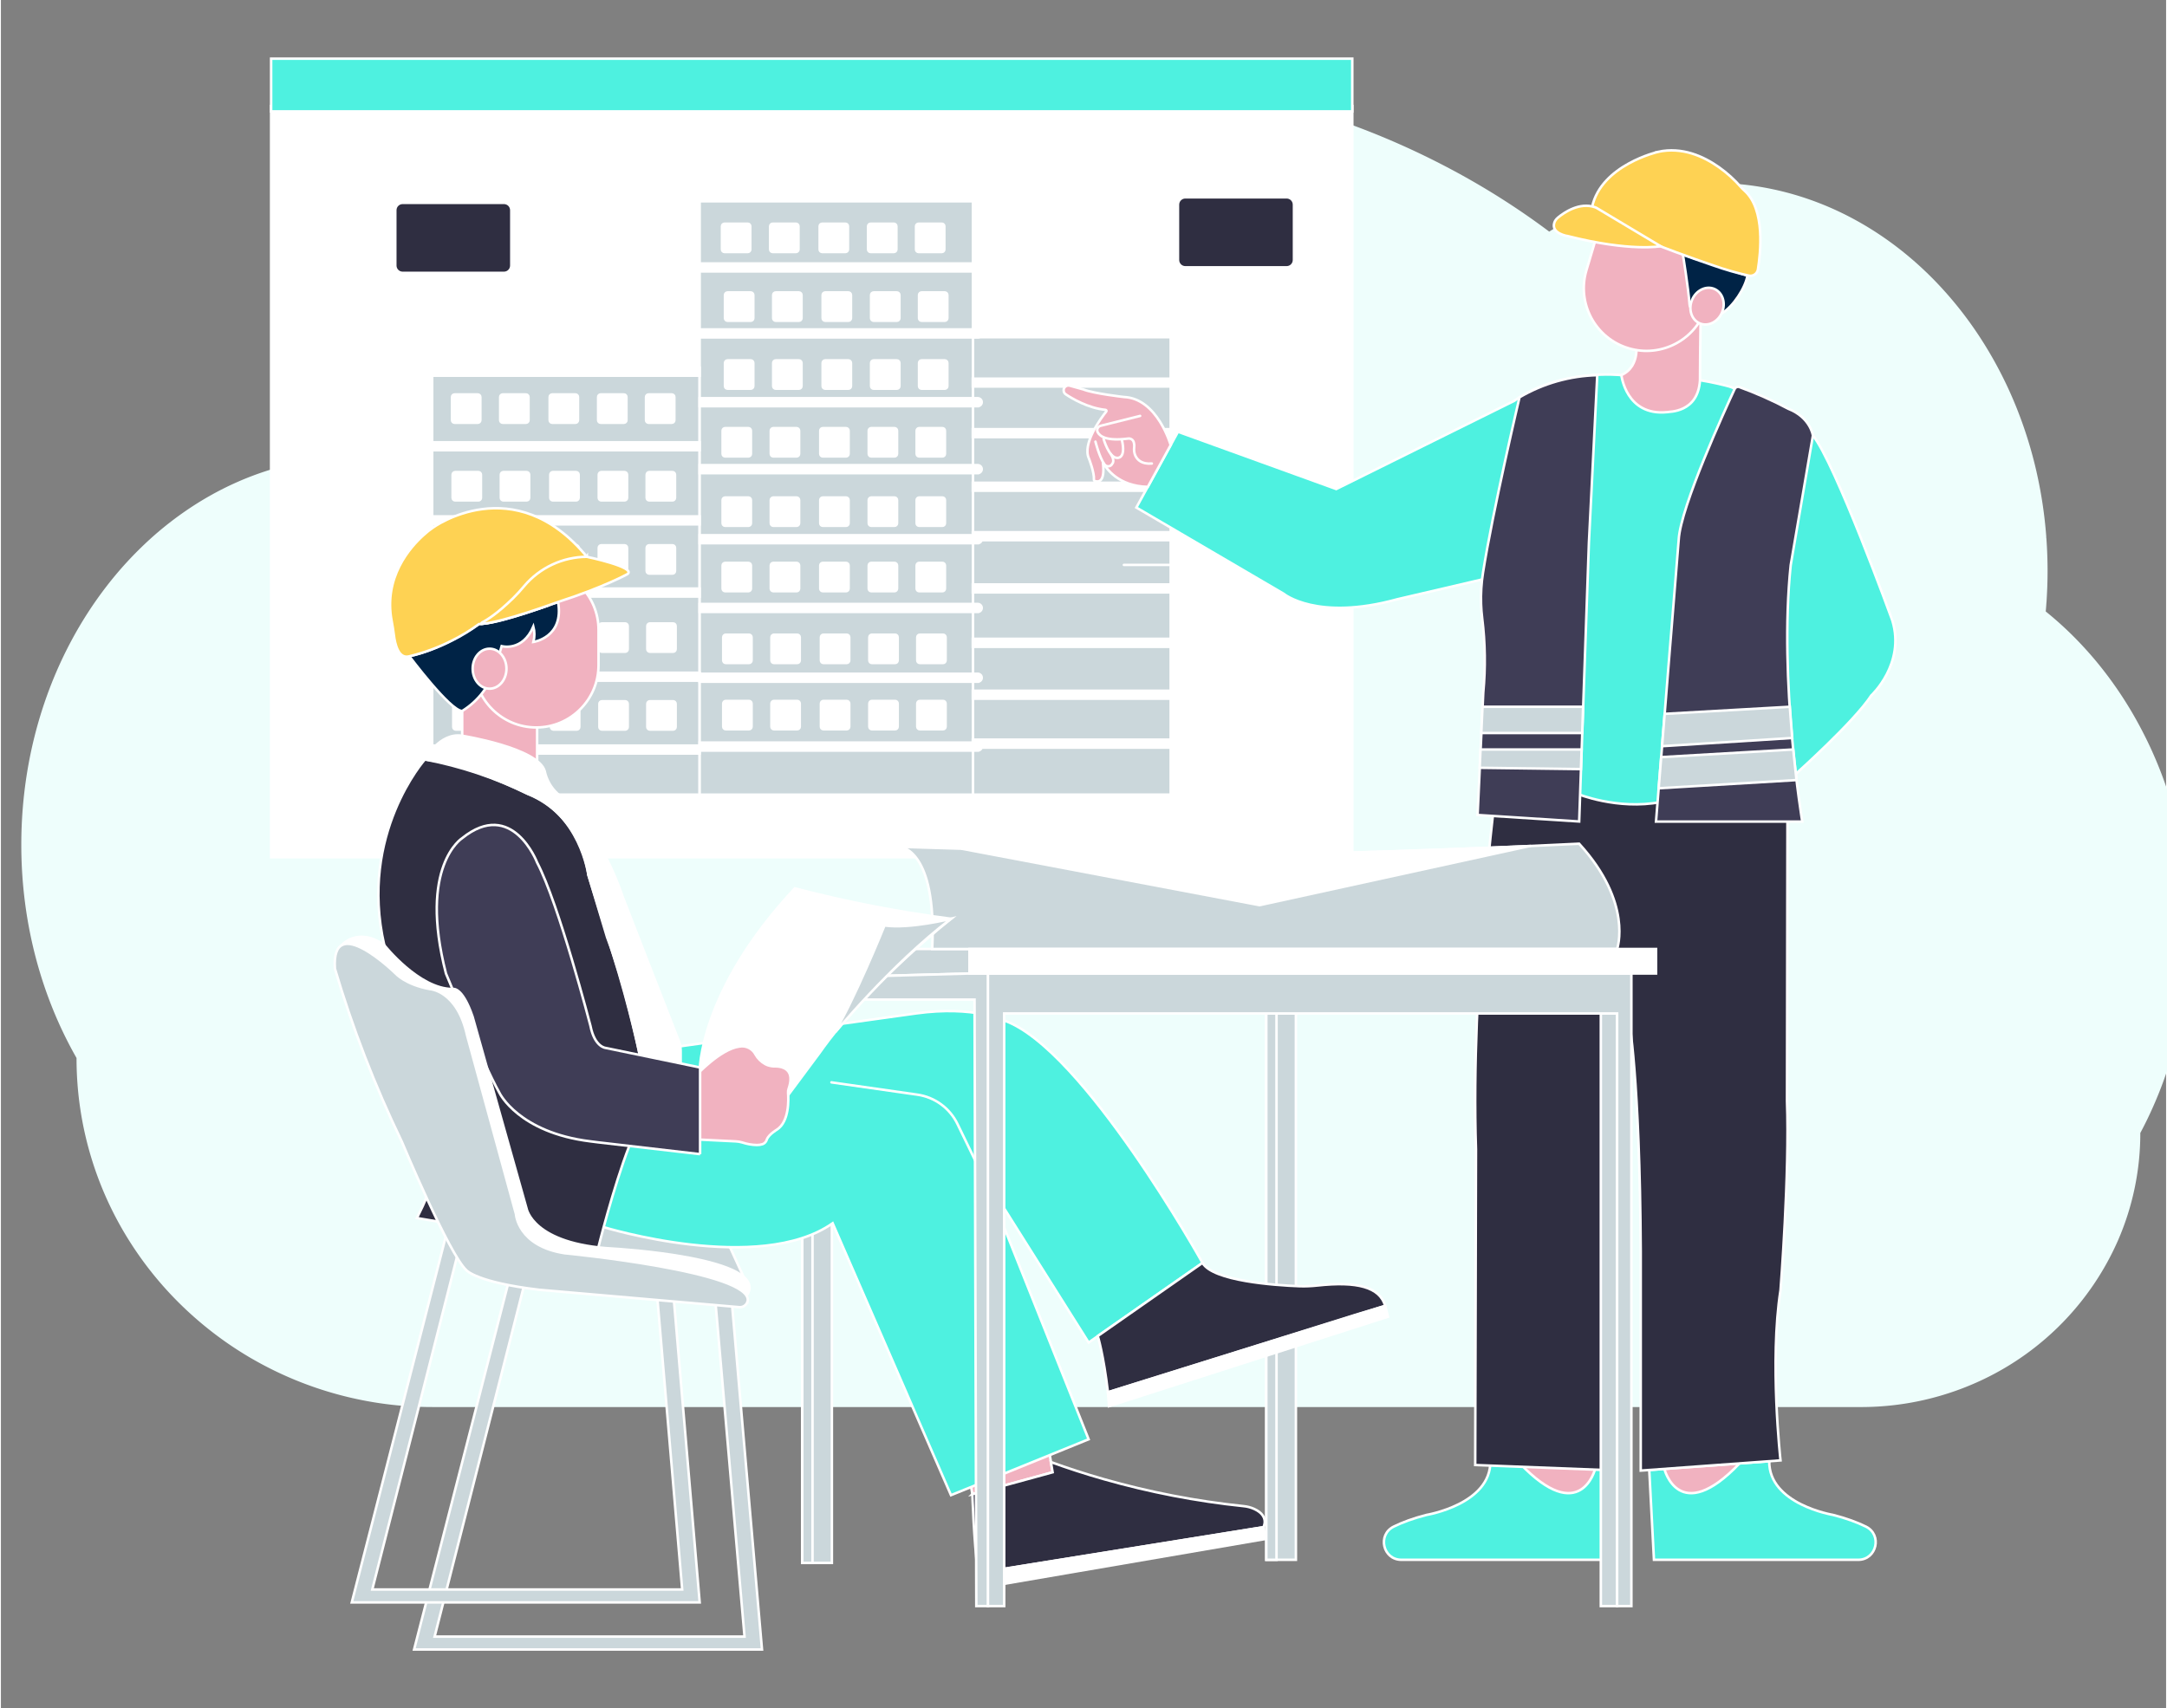 <svg xmlns="http://www.w3.org/2000/svg" xmlns:xlink="http://www.w3.org/1999/xlink" width="1177px" height="928px" viewBox="0 0 1176 928"><rect x="0" y="0" width="1176" height="928" fill="#808080" stroke="none"/><g id="surface1"><path xmlns="http://www.w3.org/2000/svg" style=" stroke:none;fill-rule:nonzero;fill:rgb(93.333%,99.608%,98.824%);fill-opacity:1;" d="M1188.91,553.07a241.36,241.36,0,0,1-7.07,58.24q-2.38,9.63-5.53,18.86a222.72,222.72,0,0,1-8.92,22.32q-2.55,5.52-5.39,10.82a145.56,145.56,0,0,1-12.17,58.49,150.79,150.79,0,0,1-73.18,75.4,153.93,153.93,0,0,1-65.33,15H234.68a195.68,195.68,0,0,1-98.42-26.31l-.46-.26q-6.39-3.74-12.46-7.92a195.41,195.41,0,0,1-25.57-21.08A190.28,190.28,0,0,1,69.66,721.8a185.86,185.86,0,0,1-28.59-99.23c-18.95-33.25-30-73.08-30-115.88,0-54,17.56-103.26,46.41-140.55a197.6,197.6,0,0,1,19.71-21.93,183.42,183.42,0,0,1,22.54-18.45,175.38,175.38,0,0,1,20-12c2.89-1.47,5.79-2.86,8.74-4.15,2.59-1.15,5.21-2.22,7.86-3.23q4.77-1.81,9.66-3.33t9.65-2.66q7-1.71,14.24-2.78c4-.59,8-1,12-1.31,3.18-.24,6.39-.37,9.62-.41h1.75c3.56,0,7.1.14,10.61.38.37-.74.77-1.49,1.14-2.22,1.4-2.67,2.85-5.33,4.31-7.93a.25.25,0,0,1,0-.07c.25-.46.5-.91.76-1.35,1.18-2.13,2.41-4.24,3.67-6.33.58-1,1.15-1.94,1.74-2.88a7.66,7.66,0,0,1,.41-.68q.9-1.5,1.83-3,4.63-7.4,9.63-14.54l.85-1.22c.52-.74,1-1.46,1.58-2.2,1.38-1.93,2.8-3.87,4.23-5.77,1-1.36,2-2.71,3.08-4q3.9-5,8-10t8.52-9.87c.4-.45.8-.89,1.22-1.33l4.27-4.66h0c.21-.22.39-.42.59-.62h0c.51-.55,1-1.1,1.55-1.63,2.29-2.43,4.64-4.81,7-7.18a381.2,381.2,0,0,1,38.3-33.37c.53-.42,1.07-.82,1.6-1.22,2.54-1.91,5.12-3.8,7.7-5.66a405.31,405.31,0,0,1,44.41-27.7c1.06-.61,2.14-1.18,3.23-1.74a424,424,0,0,1,42.49-19.56c7.91-3.13,16-6.07,24.14-8.76,5.42-1.78,10.86-3.47,16.37-5.06Q459.4,102,472.5,99.05a463.35,463.35,0,0,1,78.24-10.66q12-.61,24.27-.63a465,465,0,0,1,117,14.8,4.22,4.22,0,0,0,3.63,1.89H699c1.46.4,2.91.8,4.37,1.22q12.23,3.52,24.11,7.69l2,.72a430.44,430.44,0,0,1,56.91,25,410.69,410.69,0,0,1,47.65,29.44q3.51,2.52,6.92,5.08,4.14-2.65,8.42-5.08a165.62,165.62,0,0,1,34.88-14.87,159.1,159.1,0,0,1,78.24-3.06c33.25,7.05,63.35,24.55,87.66,49.44a204.55,204.55,0,0,1,26.29,33.38c.55.86,1.1,1.73,1.63,2.61a220,220,0,0,1,16.74,33.37c.17.43.34.83.49,1.25a231.09,231.09,0,0,1,10.3,33.35c.12.58.26,1.15.38,1.73a240.11,240.11,0,0,1,4.92,33.37c0,.4,0,.81.08,1.23q.63,8.71.64,17.6c0,5.3-.18,10.56-.51,15.78,0,.57-.08,1.16-.13,1.75-.09,1.51-.22,3-.35,4.52a189.79,189.79,0,0,1,21.38,20.17q4.37,4.77,8.46,9.9a210.61,210.61,0,0,1,21.8,33.37C1179.19,475.33,1188.91,512.88,1188.91,553.07Z" transform="translate(0 -47.76)"></path><path style="fill-rule:nonzero;fill:rgb(94.51%,69.804%,75.294%);fill-opacity:1;stroke-width:1;stroke-linecap:butt;stroke-linejoin:miter;stroke:rgb(100%,100%,100%);stroke-opacity:1;stroke-miterlimit:10;" d="M 388.011 594.189 L 388.549 597.34 L 420.691 588.569 L 418.439 575.499 Z M 388.011 594.189 " transform="matrix(1.358,0,0,1.359,0,-0)"></path><path style="fill-rule:nonzero;fill:rgb(18.431%,18.039%,25.49%);fill-opacity:1;stroke-width:1;stroke-linecap:butt;stroke-linejoin:miter;stroke:rgb(100%,100%,100%);stroke-opacity:1;stroke-miterlimit:10;" d="M 388.549 597.34 C 388.549 597.34 389.029 614.119 390.721 628.859 L 504.939 610.531 C 504.939 610.531 507.511 606.141 501.321 603.26 C 499.931 602.63 498.45 602.239 496.931 602.11 C 478.07 600.141 459.41 596.541 441.181 591.349 C 433.719 589.23 426.631 586.919 419.941 584.489 L 420.64 588.58 L 388.54 597.349 Z M 388.549 597.34 " transform="matrix(1.358,0,0,1.359,0,-0)"></path><path style="fill-rule:nonzero;fill:rgb(100%,100%,100%);fill-opacity:1;stroke-width:1;stroke-linecap:butt;stroke-linejoin:miter;stroke:rgb(100%,100%,100%);stroke-opacity:1;stroke-miterlimit:10;" d="M 390.729 628.859 L 392.28 634.701 L 506.001 615.2 L 504.951 610.531 Z M 390.729 628.859 " transform="matrix(1.358,0,0,1.359,0,-0)"></path><path style="fill-rule:nonzero;fill:rgb(100%,100%,100%);fill-opacity:1;stroke-width:1;stroke-linecap:butt;stroke-linejoin:miter;stroke:rgb(100%,100%,100%);stroke-opacity:1;stroke-miterlimit:10;" d="M 108.069 42.38 L 540.491 42.38 L 540.491 342.679 L 108.069 342.679 Z M 108.069 42.38 " transform="matrix(1.358,0,0,1.359,0,-0)"></path><path style="fill-rule:nonzero;fill:rgb(79.608%,84.314%,85.882%);fill-opacity:1;stroke-width:1;stroke-linecap:butt;stroke-linejoin:miter;stroke:rgb(100%,100%,100%);stroke-opacity:1;stroke-miterlimit:10;" d="M 388.77 134.629 L 467.861 134.629 L 467.861 317.669 L 388.77 317.669 Z M 388.77 134.629 " transform="matrix(1.358,0,0,1.359,0,-0)"></path><path style="fill-rule:nonzero;fill:rgb(79.608%,84.314%,85.882%);fill-opacity:1;stroke-width:1;stroke-linecap:butt;stroke-linejoin:miter;stroke:rgb(100%,100%,100%);stroke-opacity:1;stroke-miterlimit:10;" d="M 172.48 150.2 L 279.459 150.2 L 279.459 317.669 L 172.48 317.669 Z M 172.48 150.2 " transform="matrix(1.358,0,0,1.359,0,-0)"></path><path style="fill-rule:nonzero;fill:rgb(79.608%,84.314%,85.882%);fill-opacity:1;stroke-width:1;stroke-linecap:butt;stroke-linejoin:miter;stroke:rgb(100%,100%,100%);stroke-opacity:1;stroke-miterlimit:10;" d="M 279.47 76.871 L 388.77 76.871 L 388.77 317.681 L 279.47 317.681 Z M 279.47 76.871 " transform="matrix(1.358,0,0,1.359,0,-0)"></path><path style="fill-rule:nonzero;fill:rgb(100%,100%,100%);fill-opacity:1;stroke-width:1;stroke-linecap:butt;stroke-linejoin:miter;stroke:rgb(100%,100%,100%);stroke-opacity:1;stroke-miterlimit:10;" d="M 475.731 134.79 L 388.71 134.79 L 388.71 131.561 L 475.731 131.561 C 476.6 131.561 477.299 132.269 477.299 133.151 C 477.299 134.031 476.6 134.741 475.731 134.741 Z M 475.731 134.79 " transform="matrix(1.358,0,0,1.359,0,-0)"></path><path style="fill-rule:nonzero;fill:rgb(100%,100%,100%);fill-opacity:1;stroke-width:1;stroke-linecap:butt;stroke-linejoin:miter;stroke:rgb(100%,100%,100%);stroke-opacity:1;stroke-miterlimit:10;" d="M 475.731 154.521 L 388.71 154.521 L 388.71 151.37 L 475.731 151.37 C 476.6 151.37 477.299 152.08 477.299 152.96 C 477.279 153.819 476.58 154.521 475.731 154.509 Z M 475.731 154.521 " transform="matrix(1.358,0,0,1.359,0,-0)"></path><path style="fill-rule:nonzero;fill:rgb(100%,100%,100%);fill-opacity:1;stroke-width:1;stroke-linecap:butt;stroke-linejoin:miter;stroke:rgb(100%,100%,100%);stroke-opacity:1;stroke-miterlimit:10;" d="M 475.731 174.749 L 388.71 174.749 L 388.71 171.561 L 475.731 171.561 C 476.6 171.561 477.299 172.271 477.299 173.151 C 477.299 174.03 476.6 174.74 475.731 174.74 Z M 475.731 174.749 " transform="matrix(1.358,0,0,1.359,0,-0)"></path><path style="fill-rule:nonzero;fill:rgb(100%,100%,100%);fill-opacity:1;stroke-width:1;stroke-linecap:butt;stroke-linejoin:miter;stroke:rgb(100%,100%,100%);stroke-opacity:1;stroke-miterlimit:10;" d="M 475.731 196.179 L 388.71 196.179 L 388.71 192.991 L 475.731 192.991 C 476.6 192.991 477.299 193.701 477.299 194.581 C 477.299 195.46 476.6 196.17 475.731 196.17 Z M 475.731 196.179 " transform="matrix(1.358,0,0,1.359,0,-0)"></path><path style="fill-rule:nonzero;fill:rgb(100%,100%,100%);fill-opacity:1;stroke-width:1;stroke-linecap:butt;stroke-linejoin:miter;stroke:rgb(100%,100%,100%);stroke-opacity:1;stroke-miterlimit:10;" d="M 475.731 215.959 L 388.71 215.959 L 388.71 212.771 L 475.731 212.771 C 476.6 212.771 477.299 213.481 477.299 214.36 C 477.299 215.24 476.6 215.95 475.731 215.95 Z M 475.731 215.959 " transform="matrix(1.358,0,0,1.359,0,-0)"></path><path style="fill-rule:nonzero;fill:rgb(100%,100%,100%);fill-opacity:1;stroke-width:1;stroke-linecap:butt;stroke-linejoin:miter;stroke:rgb(100%,100%,100%);stroke-opacity:1;stroke-miterlimit:10;" d="M 475.731 236.831 L 388.71 236.831 L 388.71 233.64 L 475.731 233.64 C 476.6 233.64 477.299 234.35 477.299 235.23 C 477.299 236.109 476.6 236.82 475.731 236.82 Z M 475.731 236.831 " transform="matrix(1.358,0,0,1.359,0,-0)"></path><path style="fill-rule:nonzero;fill:rgb(100%,100%,100%);fill-opacity:1;stroke-width:1;stroke-linecap:butt;stroke-linejoin:miter;stroke:rgb(100%,100%,100%);stroke-opacity:1;stroke-miterlimit:10;" d="M 475.731 258.58 L 388.71 258.58 L 388.71 255.389 L 475.731 255.389 C 476.6 255.389 477.299 256.099 477.299 256.979 C 477.299 257.859 476.6 258.569 475.731 258.569 Z M 475.731 258.58 " transform="matrix(1.358,0,0,1.359,0,-0)"></path><path style="fill-rule:nonzero;fill:rgb(100%,100%,100%);fill-opacity:1;stroke-width:1;stroke-linecap:butt;stroke-linejoin:miter;stroke:rgb(100%,100%,100%);stroke-opacity:1;stroke-miterlimit:10;" d="M 475.731 279.329 L 388.71 279.329 L 388.71 276.141 L 475.731 276.141 C 476.6 276.141 477.299 276.851 477.299 277.73 C 477.299 278.61 476.6 279.32 475.731 279.32 Z M 475.731 279.329 " transform="matrix(1.358,0,0,1.359,0,-0)"></path><path style="fill-rule:nonzero;fill:rgb(100%,100%,100%);fill-opacity:1;stroke-width:1;stroke-linecap:butt;stroke-linejoin:miter;stroke:rgb(100%,100%,100%);stroke-opacity:1;stroke-miterlimit:10;" d="M 475.731 298.879 L 388.71 298.879 L 388.71 295.69 L 475.731 295.69 C 476.6 295.69 477.299 296.4 477.299 297.28 C 477.299 298.16 476.6 298.87 475.731 298.87 Z M 475.731 298.879 " transform="matrix(1.358,0,0,1.359,0,-0)"></path><path style="fill:none;stroke-width:1;stroke-linecap:round;stroke-linejoin:round;stroke:rgb(100%,100%,100%);stroke-opacity:1;stroke-miterlimit:4;" d="M 493.551 106.699 L 493.551 225.84 L 449.14 225.84 " transform="matrix(1.358,0,0,1.359,0,-0)"></path><path style="fill-rule:nonzero;fill:rgb(18.431%,18.039%,25.49%);fill-opacity:1;stroke-width:1;stroke-linecap:butt;stroke-linejoin:miter;stroke:rgb(100%,100%,100%);stroke-opacity:1;stroke-miterlimit:10;" d="M 473.709 78.869 L 514.239 78.869 C 515.865 78.869 517.179 80.186 517.179 81.81 L 517.179 103.939 C 517.179 105.563 515.865 106.88 514.239 106.88 L 473.709 106.88 C 472.086 106.88 470.769 105.563 470.769 103.939 L 470.769 81.81 C 470.769 80.186 472.086 78.869 473.709 78.869 Z M 473.709 78.869 " transform="matrix(1.358,0,0,1.359,0,-0)"></path><path style="fill-rule:nonzero;fill:rgb(79.608%,84.314%,85.882%);fill-opacity:1;stroke-width:1;stroke-linecap:butt;stroke-linejoin:miter;stroke:rgb(100%,100%,100%);stroke-opacity:1;stroke-miterlimit:10;" d="M 297.009 510.419 L 290.729 496.691 L 241.12 481.701 L 228.351 496.691 L 238.471 506.621 Z M 297.009 510.419 " transform="matrix(1.358,0,0,1.359,0,-0)"></path><path style="fill-rule:nonzero;fill:rgb(79.608%,84.314%,85.882%);fill-opacity:1;stroke-width:1;stroke-linecap:butt;stroke-linejoin:miter;stroke:rgb(100%,100%,100%);stroke-opacity:1;stroke-miterlimit:10;" d="M 506.11 405.16 L 517.941 405.16 L 517.941 623.569 L 506.11 623.569 Z M 506.11 405.16 " transform="matrix(1.358,0,0,1.359,0,-0)"></path><path style="fill-rule:nonzero;fill:rgb(79.608%,84.314%,85.882%);fill-opacity:1;stroke-width:1;stroke-linecap:butt;stroke-linejoin:miter;stroke:rgb(100%,100%,100%);stroke-opacity:1;stroke-miterlimit:10;" d="M 506.11 405.16 L 510.189 405.16 L 510.189 623.569 L 506.11 623.569 Z M 506.11 405.16 " transform="matrix(1.358,0,0,1.359,0,-0)"></path><path style="fill-rule:nonzero;fill:rgb(79.608%,84.314%,85.882%);fill-opacity:1;stroke-width:1;stroke-linecap:butt;stroke-linejoin:miter;stroke:rgb(100%,100%,100%);stroke-opacity:1;stroke-miterlimit:10;" d="M 320.519 406.411 L 332.35 406.411 L 332.35 624.819 L 320.519 624.819 Z M 320.519 406.411 " transform="matrix(1.358,0,0,1.359,0,-0)"></path><path style="fill-rule:nonzero;fill:rgb(79.608%,84.314%,85.882%);fill-opacity:1;stroke-width:1;stroke-linecap:butt;stroke-linejoin:miter;stroke:rgb(100%,100%,100%);stroke-opacity:1;stroke-miterlimit:10;" d="M 320.519 406.411 L 324.6 406.411 L 324.6 624.819 L 320.519 624.819 Z M 320.519 406.411 " transform="matrix(1.358,0,0,1.359,0,-0)"></path><path style="fill-rule:nonzero;fill:rgb(30.588%,94.51%,87.843%);fill-opacity:1;stroke-width:1;stroke-linecap:butt;stroke-linejoin:miter;stroke:rgb(100%,100%,100%);stroke-opacity:1;stroke-miterlimit:10;" d="M 241.12 490.59 C 241.12 490.59 303.311 509.651 332.66 489.02 L 379.991 597.731 L 435.039 575.39 L 401.269 490.74 L 401.269 483.101 L 435.039 536.699 L 480.601 504.899 C 480.601 504.899 432.85 419.09 401.28 407.981 C 401.28 407.981 389.331 401.929 366.011 405.14 L 271.721 418.279 L 241.12 445.49 Z M 241.12 490.59 " transform="matrix(1.358,0,0,1.359,0,-0)"></path><path style="fill-rule:nonzero;fill:rgb(30.588%,94.51%,87.843%);fill-opacity:1;stroke-width:1;stroke-linecap:butt;stroke-linejoin:miter;stroke:rgb(100%,100%,100%);stroke-opacity:1;stroke-miterlimit:10;" d="M 659.269 587.669 L 661.15 623.569 L 742.829 623.569 C 750.259 623.569 752.561 613.529 745.881 610.281 C 742.421 608.59 738.109 606.98 732.77 605.62 C 732.77 605.62 707.039 601.371 707.261 584.159 Z M 659.269 587.669 " transform="matrix(1.358,0,0,1.359,0,-0)"></path><path style="fill-rule:nonzero;fill:rgb(30.588%,94.51%,87.843%);fill-opacity:1;stroke-width:1;stroke-linecap:butt;stroke-linejoin:miter;stroke:rgb(100%,100%,100%);stroke-opacity:1;stroke-miterlimit:10;" d="M 643.71 587.669 L 641.831 623.569 L 560.149 623.569 C 552.719 623.569 550.42 613.529 557.1 610.281 C 560.56 608.59 564.869 606.98 570.211 605.62 C 570.211 605.62 595.93 601.371 595.72 584.159 Z M 643.71 587.669 " transform="matrix(1.358,0,0,1.359,0,-0)"></path><path style="fill-rule:nonzero;fill:rgb(94.51%,69.804%,75.294%);fill-opacity:1;stroke-width:1;stroke-linecap:butt;stroke-linejoin:miter;stroke:rgb(100%,100%,100%);stroke-opacity:1;stroke-miterlimit:10;" d="M 665.309 587.229 C 665.309 587.229 671.149 610.439 695.381 585.041 Z M 665.309 587.229 " transform="matrix(1.358,0,0,1.359,0,-0)"></path><path style="fill-rule:nonzero;fill:rgb(94.51%,69.804%,75.294%);fill-opacity:1;stroke-width:1;stroke-linecap:butt;stroke-linejoin:miter;stroke:rgb(100%,100%,100%);stroke-opacity:1;stroke-miterlimit:10;" d="M 637.631 587.229 C 637.631 587.229 631.789 610.439 607.54 585.041 Z M 637.631 587.229 " transform="matrix(1.358,0,0,1.359,0,-0)"></path><path style="fill-rule:nonzero;fill:rgb(18.431%,18.039%,25.49%);fill-opacity:1;stroke-width:1;stroke-linecap:butt;stroke-linejoin:miter;stroke:rgb(100%,100%,100%);stroke-opacity:1;stroke-miterlimit:10;" d="M 714.36 440.209 C 715.459 468.709 711.771 515.72 711.771 515.72 C 707.33 544.22 711.771 583.831 711.771 583.831 L 655.86 587.91 L 655.86 500.169 C 655.5 430.581 651.05 406.88 651.05 406.88 L 647.34 587.91 L 589.659 585.68 L 589.97 459.44 C 587.741 392.801 598.111 314.521 598.111 314.521 L 688.069 306.931 L 714.539 328.439 L 714.36 440.2 Z M 714.36 440.209 " transform="matrix(1.358,0,0,1.359,0,-0)"></path><path style="fill-rule:nonzero;fill:rgb(30.588%,94.51%,87.843%);fill-opacity:1;stroke-width:1;stroke-linecap:butt;stroke-linejoin:miter;stroke:rgb(100%,100%,100%);stroke-opacity:1;stroke-miterlimit:10;" d="M 748.05 278.061 C 741.011 288.799 717.32 309.89 717.32 309.89 L 663.819 320.631 C 646.609 323.96 630.331 317.301 630.331 317.301 L 591.84 231.791 L 558.521 239.559 C 526.309 248.449 512.991 237.331 512.991 237.331 L 454.131 202.901 L 470.789 172.61 L 534.079 195.501 L 605.23 160.259 C 623.951 147.201 648.099 149.97 648.099 149.97 C 648.099 149.97 671.621 150.709 679.571 151.999 C 684.95 152.879 689.13 153.92 691.23 154.501 C 692.251 154.8 693.241 155.24 694.15 155.8 L 724.681 174.079 C 733.561 184.809 756.51 248.11 756.51 248.11 C 761.76 265.46 748.059 278.041 748.059 278.041 Z M 748.05 278.061 " transform="matrix(1.358,0,0,1.359,0,-0)"></path><path style="fill-rule:nonzero;fill:rgb(94.51%,69.804%,75.294%);fill-opacity:1;stroke-width:1;stroke-linecap:butt;stroke-linejoin:miter;stroke:rgb(100%,100%,100%);stroke-opacity:1;stroke-miterlimit:10;" d="M 679.56 152.011 C 678.749 165.181 667.061 164.491 666.449 164.759 C 649.969 166.429 648.119 149.961 648.119 149.961 C 656.271 146.25 653.849 135.931 653.849 135.931 L 679.839 125.101 L 679.629 141.779 Z M 679.56 152.011 " transform="matrix(1.358,0,0,1.359,0,-0)"></path><path style="fill-rule:nonzero;fill:rgb(94.51%,69.804%,75.294%);fill-opacity:1;stroke-width:1;stroke-linecap:butt;stroke-linejoin:miter;stroke:rgb(100%,100%,100%);stroke-opacity:1;stroke-miterlimit:10;" d="M 660.411 74.29 L 660.42 74.291 C 674.255 74.289 685.47 85.505 685.469 99.34 L 685.471 115.31 C 685.471 129.145 674.255 140.36 660.419 140.36 L 660.41 140.359 C 646.575 140.361 635.361 129.145 635.361 115.31 L 635.359 99.34 C 635.36 85.505 646.575 74.29 660.411 74.29 Z M 660.411 74.29 " transform="matrix(1.301,0.39,-0.389,1.302,79.428,-251.117)"></path><path style="fill-rule:nonzero;fill:#3F3D56;fill-opacity:1;stroke-width:1;stroke-linecap:butt;stroke-linejoin:miter;stroke:rgb(100%,100%,100%);stroke-opacity:1;stroke-miterlimit:10;" d="M 638.471 149.99 L 635.129 216.979 L 631.24 328.41 L 594.831 326.079 L 590.609 325.811 L 592.89 276.819 C 593.819 266.941 593.669 256.99 592.45 247.141 C 592.219 245.261 592.061 243.38 592.001 241.491 C 591.86 237.291 592.119 233.091 592.78 228.931 C 596.669 204.2 607.379 158.83 607.379 158.83 C 616.82 153.29 627.529 150.24 638.48 149.99 Z M 638.471 149.99 " transform="matrix(1.358,0,0,1.359,0,-0)"></path><path style="fill-rule:nonzero;fill:#3F3D56;fill-opacity:1;stroke-width:1;stroke-linecap:butt;stroke-linejoin:miter;stroke:rgb(100%,100%,100%);stroke-opacity:1;stroke-miterlimit:10;" d="M 720.461 328.451 L 661.97 328.451 L 667.519 259.431 L 668.031 253.221 L 671.051 215.749 C 671.721 202.679 689.99 162.901 693.439 155.49 C 693.761 154.811 694.541 154.469 695.251 154.711 C 701.98 157.151 708.541 160.061 714.869 163.419 C 723.761 166.889 724.73 174.111 724.73 174.111 L 715.839 225.941 C 711.029 272.141 720.47 328.451 720.47 328.451 Z M 720.461 328.451 " transform="matrix(1.358,0,0,1.359,0,-0)"></path><path style="fill-rule:nonzero;fill:rgb(79.608%,84.314%,85.882%);fill-opacity:1;stroke-width:1;stroke-linecap:butt;stroke-linejoin:miter;stroke:rgb(100%,100%,100%);stroke-opacity:1;stroke-miterlimit:10;" d="M 665.439 285.381 L 715.479 282.549 L 716.449 295.029 L 664.389 298.309 Z M 665.439 285.381 " transform="matrix(1.358,0,0,1.359,0,-0)"></path><path style="fill-rule:nonzero;fill:rgb(79.608%,84.314%,85.882%);fill-opacity:1;stroke-width:1;stroke-linecap:butt;stroke-linejoin:miter;stroke:rgb(100%,100%,100%);stroke-opacity:1;stroke-miterlimit:10;" d="M 664.041 302.679 L 716.86 299.62 L 718.16 311.859 L 663.04 315.131 Z M 664.041 302.679 " transform="matrix(1.358,0,0,1.359,0,-0)"></path><path style="fill-rule:nonzero;fill:rgb(0%,13.725%,27.451%);fill-opacity:1;stroke-width:1;stroke-linecap:butt;stroke-linejoin:miter;stroke:rgb(100%,100%,100%);stroke-opacity:1;stroke-miterlimit:10;" d="M 672.731 101.8 C 672.731 101.8 674.871 114.789 675.389 121.74 C 675.49 123.06 676.539 124.109 677.86 124.219 L 688.5 125.11 C 692.749 122.6 697.76 115.071 698.531 110.2 Z M 672.731 101.8 " transform="matrix(1.358,0,0,1.359,0,-0)"></path><path style="fill-rule:nonzero;fill:rgb(79.608%,84.314%,85.882%);fill-opacity:1;stroke-width:1;stroke-linecap:butt;stroke-linejoin:miter;stroke:rgb(100%,100%,100%);stroke-opacity:1;stroke-miterlimit:10;" d="M 639.901 405.16 L 646.431 405.16 L 646.431 642.069 L 639.901 642.069 Z M 639.901 405.16 " transform="matrix(1.358,0,0,1.359,0,-0)"></path><path style="fill-rule:nonzero;fill:rgb(79.608%,84.314%,85.882%);fill-opacity:1;stroke-width:1;stroke-linecap:butt;stroke-linejoin:miter;stroke:rgb(100%,100%,100%);stroke-opacity:1;stroke-miterlimit:10;" d="M 387.41 389.181 L 329.111 390.791 L 329.111 379.381 L 387.41 379.381 Z M 387.41 389.181 " transform="matrix(1.358,0,0,1.359,0,-0)"></path><path style="fill-rule:nonzero;fill:rgb(18.431%,18.039%,25.49%);fill-opacity:1;stroke-width:1;stroke-linecap:butt;stroke-linejoin:miter;stroke:rgb(100%,100%,100%);stroke-opacity:1;stroke-miterlimit:10;" d="M 169.569 303.611 C 169.569 303.611 143.059 333.41 153.32 377.831 L 170.941 464.891 C 172.121 470.741 171.341 476.81 168.709 482.161 L 166.379 486.95 L 238.831 499.129 C 238.831 499.129 244.92 474.591 251.321 458.12 L 255.779 423.06 C 255.779 423.06 251.89 403.789 244.549 380.559 L 234.95 349.76 C 234.95 349.76 232.721 326.191 210.531 317.281 C 210.531 317.31 188.051 305.75 169.569 303.611 Z M 169.569 303.611 " transform="matrix(1.358,0,0,1.359,0,-0)"></path><path style="fill:none;stroke-width:1;stroke-linecap:round;stroke-linejoin:round;stroke:rgb(100%,100%,100%);stroke-opacity:1;stroke-miterlimit:4;" d="M 396.071 477.109 L 382.58 449.331 C 379.499 442.989 373.479 438.599 366.509 437.61 L 332.169 432.7 " transform="matrix(1.358,0,0,1.359,0,-0)"></path><path style="fill-rule:nonzero;fill:rgb(18.431%,18.039%,25.49%);fill-opacity:1;stroke-width:1;stroke-linecap:butt;stroke-linejoin:miter;stroke:rgb(100%,100%,100%);stroke-opacity:1;stroke-miterlimit:10;" d="M 553.659 522.059 C 551.49 514.481 542.309 512.201 526.591 513.909 C 524.181 514.17 521.75 514.291 519.319 514.199 C 509.421 513.811 484.781 512.121 480.589 504.87 L 438.701 534.111 C 438.701 534.111 441.011 541.549 442.76 556.591 L 542.821 525.311 L 553.651 522.059 Z M 553.659 522.059 " transform="matrix(1.358,0,0,1.359,0,-0)"></path><path style="fill-rule:nonzero;fill:rgb(79.608%,84.314%,85.882%);fill-opacity:1;stroke-width:1;stroke-linecap:butt;stroke-linejoin:miter;stroke:rgb(100%,100%,100%);stroke-opacity:1;stroke-miterlimit:10;" d="M 203.369 511.181 L 165.249 659.44 L 304.401 659.44 L 292.259 519.679 L 285.569 518.02 L 297.411 654.27 L 173.461 654.27 L 209.921 511.181 Z M 203.369 511.181 " transform="matrix(1.358,0,0,1.359,0,-0)"></path><path style="fill-rule:nonzero;fill:rgb(79.608%,84.314%,85.882%);fill-opacity:1;stroke-width:1;stroke-linecap:butt;stroke-linejoin:miter;stroke:rgb(100%,100%,100%);stroke-opacity:1;stroke-miterlimit:10;" d="M 178.44 492.321 L 140.329 640.6 L 279.479 640.6 L 267.95 505.471 L 261.259 503.829 L 272.48 635.431 L 148.53 635.431 L 184.99 492.321 Z M 178.44 492.321 " transform="matrix(1.358,0,0,1.359,0,-0)"></path><path style="fill-rule:nonzero;fill:rgb(79.608%,84.314%,85.882%);fill-opacity:1;stroke-width:1;stroke-linecap:butt;stroke-linejoin:miter;stroke:rgb(100%,100%,100%);stroke-opacity:1;stroke-miterlimit:10;" d="M 646.431 379.381 L 372.48 379.381 C 374.411 339.059 359.519 338.53 359.519 338.53 L 384.24 339.289 L 449.831 341.319 C 492.78 343.061 574.089 339.881 611.489 338.22 C 623.7 337.679 631.22 337.291 631.22 337.291 C 652.9 361.01 646.419 379.369 646.419 379.369 Z M 646.431 379.381 " transform="matrix(1.358,0,0,1.359,0,-0)"></path><path style="fill-rule:nonzero;fill:rgb(100%,100%,100%);fill-opacity:1;stroke-width:1;stroke-linecap:butt;stroke-linejoin:miter;stroke:rgb(100%,100%,100%);stroke-opacity:1;stroke-miterlimit:10;" d="M 611.469 338.231 L 503.409 361.861 L 384.211 339.289 L 449.799 341.319 C 492.76 343.061 574.071 339.881 611.469 338.22 Z M 611.469 338.231 " transform="matrix(1.358,0,0,1.359,0,-0)"></path><path style="fill-rule:nonzero;fill:rgb(30.588%,94.51%,87.843%);fill-opacity:1;stroke-width:1;stroke-linecap:butt;stroke-linejoin:miter;stroke:rgb(100%,100%,100%);stroke-opacity:1;stroke-miterlimit:10;" d="M 108.069 23.451 L 540.491 23.451 L 540.491 44.539 L 108.069 44.539 Z M 108.069 23.451 " transform="matrix(1.358,0,0,1.359,0,-0)"></path><path style="fill-rule:nonzero;fill:rgb(100%,100%,100%);fill-opacity:1;stroke-width:1;stroke-linecap:butt;stroke-linejoin:miter;stroke:rgb(100%,100%,100%);stroke-opacity:1;stroke-miterlimit:10;" d="M 170.539 147.011 L 279.47 147.011 L 279.47 150.2 L 170.539 150.2 C 169.661 150.2 168.951 149.49 168.951 148.61 C 168.951 147.73 169.661 147.02 170.539 147.02 Z M 170.539 147.011 " transform="matrix(1.358,0,0,1.359,0,-0)"></path><path style="fill-rule:nonzero;fill:rgb(100%,100%,100%);fill-opacity:1;stroke-width:1;stroke-linecap:butt;stroke-linejoin:miter;stroke:rgb(100%,100%,100%);stroke-opacity:1;stroke-miterlimit:10;" d="M 390.689 80.47 L 279.459 80.47 L 279.459 77.279 L 390.689 77.279 C 391.569 77.279 392.28 77.989 392.28 78.869 C 392.28 79.749 391.569 80.459 390.689 80.459 Z M 390.689 80.47 " transform="matrix(1.358,0,0,1.359,0,-0)"></path><path style="fill-rule:nonzero;fill:rgb(100%,100%,100%);fill-opacity:1;stroke-width:1;stroke-linecap:butt;stroke-linejoin:miter;stroke:rgb(100%,100%,100%);stroke-opacity:1;stroke-miterlimit:10;" d="M 390.689 108.521 L 279.459 108.521 L 279.459 105.33 L 390.689 105.33 C 391.569 105.33 392.28 106.04 392.28 106.92 C 392.28 107.8 391.569 108.51 390.689 108.51 Z M 390.689 108.521 " transform="matrix(1.358,0,0,1.359,0,-0)"></path><path style="fill-rule:nonzero;fill:rgb(100%,100%,100%);fill-opacity:1;stroke-width:1;stroke-linecap:butt;stroke-linejoin:miter;stroke:rgb(100%,100%,100%);stroke-opacity:1;stroke-miterlimit:10;" d="M 390.689 134.891 L 279.459 134.891 L 279.459 131.699 L 390.689 131.699 C 391.569 131.699 392.28 132.409 392.28 133.289 C 392.28 134.169 391.569 134.879 390.689 134.879 Z M 390.689 134.891 " transform="matrix(1.358,0,0,1.359,0,-0)"></path><path style="fill-rule:nonzero;fill:rgb(100%,100%,100%);fill-opacity:1;stroke-width:1;stroke-linecap:butt;stroke-linejoin:miter;stroke:rgb(100%,100%,100%);stroke-opacity:1;stroke-miterlimit:10;" d="M 390.689 162.381 L 279.459 162.381 L 279.459 159.19 L 390.689 159.19 C 391.569 159.19 392.28 159.9 392.28 160.78 C 392.28 161.659 391.569 162.369 390.689 162.369 Z M 390.689 162.381 " transform="matrix(1.358,0,0,1.359,0,-0)"></path><path style="fill-rule:nonzero;fill:rgb(100%,100%,100%);fill-opacity:1;stroke-width:1;stroke-linecap:butt;stroke-linejoin:miter;stroke:rgb(100%,100%,100%);stroke-opacity:1;stroke-miterlimit:10;" d="M 390.689 189.15 L 279.459 189.15 L 279.459 185.959 L 390.689 185.959 C 391.569 185.959 392.28 186.669 392.28 187.551 C 392.28 188.431 391.569 189.141 390.689 189.141 Z M 390.689 189.15 " transform="matrix(1.358,0,0,1.359,0,-0)"></path><path style="fill-rule:nonzero;fill:rgb(100%,100%,100%);fill-opacity:1;stroke-width:1;stroke-linecap:butt;stroke-linejoin:miter;stroke:rgb(100%,100%,100%);stroke-opacity:1;stroke-miterlimit:10;" d="M 390.689 217.149 L 279.459 217.149 L 279.459 213.961 L 390.689 213.961 C 391.569 213.961 392.28 214.671 392.28 215.551 C 392.28 216.43 391.569 217.14 390.689 217.14 Z M 390.689 217.149 " transform="matrix(1.358,0,0,1.359,0,-0)"></path><path style="fill-rule:nonzero;fill:rgb(100%,100%,100%);fill-opacity:1;stroke-width:1;stroke-linecap:butt;stroke-linejoin:miter;stroke:rgb(100%,100%,100%);stroke-opacity:1;stroke-miterlimit:10;" d="M 390.689 244.64 L 279.459 244.64 L 279.459 241.451 L 390.689 241.451 C 391.569 241.451 392.28 242.161 392.28 243.041 C 392.28 243.921 391.569 244.631 390.689 244.631 Z M 390.689 244.64 " transform="matrix(1.358,0,0,1.359,0,-0)"></path><path style="fill-rule:nonzero;fill:rgb(100%,100%,100%);fill-opacity:1;stroke-width:1;stroke-linecap:butt;stroke-linejoin:miter;stroke:rgb(100%,100%,100%);stroke-opacity:1;stroke-miterlimit:10;" d="M 390.689 272.541 L 279.459 272.541 L 279.459 269.35 L 390.689 269.35 C 391.569 269.35 392.28 270.06 392.28 270.94 C 392.28 271.819 391.569 272.53 390.689 272.53 Z M 390.689 272.541 " transform="matrix(1.358,0,0,1.359,0,-0)"></path><path style="fill-rule:nonzero;fill:rgb(100%,100%,100%);fill-opacity:1;stroke-width:1;stroke-linecap:butt;stroke-linejoin:miter;stroke:rgb(100%,100%,100%);stroke-opacity:1;stroke-miterlimit:10;" d="M 390.689 300.06 L 279.459 300.06 L 279.459 296.869 L 390.689 296.869 C 391.569 296.869 392.28 297.579 392.28 298.459 C 392.28 299.339 391.569 300.049 390.689 300.049 Z M 390.689 300.06 " transform="matrix(1.358,0,0,1.359,0,-0)"></path><path style="fill-rule:nonzero;fill:rgb(100%,100%,100%);fill-opacity:1;stroke-width:1;stroke-linecap:butt;stroke-linejoin:miter;stroke:rgb(100%,100%,100%);stroke-opacity:1;stroke-miterlimit:10;" d="M 170.539 176.81 L 279.47 176.81 L 279.47 179.999 L 170.539 179.999 C 169.661 179.999 168.951 179.289 168.951 178.409 C 168.951 177.529 169.661 176.819 170.539 176.819 Z M 170.539 176.81 " transform="matrix(1.358,0,0,1.359,0,-0)"></path><path style="fill-rule:nonzero;fill:rgb(100%,100%,100%);fill-opacity:1;stroke-width:1;stroke-linecap:butt;stroke-linejoin:miter;stroke:rgb(100%,100%,100%);stroke-opacity:1;stroke-miterlimit:10;" d="M 170.539 206.431 L 279.47 206.431 L 279.47 209.62 L 170.539 209.62 C 169.661 209.62 168.951 208.909 168.951 208.03 C 168.951 207.15 169.661 206.44 170.539 206.44 Z M 170.539 206.431 " transform="matrix(1.358,0,0,1.359,0,-0)"></path><path style="fill-rule:nonzero;fill:rgb(100%,100%,100%);fill-opacity:1;stroke-width:1;stroke-linecap:butt;stroke-linejoin:miter;stroke:rgb(100%,100%,100%);stroke-opacity:1;stroke-miterlimit:10;" d="M 170.539 235.299 L 279.47 235.299 L 279.47 238.49 L 170.539 238.49 C 169.661 238.49 168.951 237.78 168.951 236.9 C 168.951 236.02 169.661 235.31 170.539 235.31 Z M 170.539 235.299 " transform="matrix(1.358,0,0,1.359,0,-0)"></path><path style="fill-rule:nonzero;fill:rgb(100%,100%,100%);fill-opacity:1;stroke-width:1;stroke-linecap:butt;stroke-linejoin:miter;stroke:rgb(100%,100%,100%);stroke-opacity:1;stroke-miterlimit:10;" d="M 170.539 268.939 L 279.47 268.939 L 279.47 272.13 L 170.539 272.13 C 169.661 272.13 168.951 271.42 168.951 270.54 C 168.951 269.66 169.661 268.95 170.539 268.95 Z M 170.539 268.939 " transform="matrix(1.358,0,0,1.359,0,-0)"></path><path style="fill-rule:nonzero;fill:rgb(100%,100%,100%);fill-opacity:1;stroke-width:1;stroke-linecap:butt;stroke-linejoin:miter;stroke:rgb(100%,100%,100%);stroke-opacity:1;stroke-miterlimit:10;" d="M 170.539 298.059 L 279.47 298.059 L 279.47 301.25 L 170.539 301.25 C 169.661 301.25 168.939 300.549 168.931 299.669 C 168.931 299.64 168.931 299.62 168.931 299.589 C 168.959 298.729 169.681 298.051 170.539 298.059 Z M 170.539 298.059 " transform="matrix(1.358,0,0,1.359,0,-0)"></path><path style="fill-rule:nonzero;fill:rgb(100%,100%,100%);fill-opacity:1;stroke-width:1;stroke-linecap:butt;stroke-linejoin:miter;stroke:rgb(100%,100%,100%);stroke-opacity:1;stroke-miterlimit:10;" d="M 181.449 157.689 L 190.729 157.689 C 191.293 157.689 191.75 158.146 191.75 158.71 L 191.75 167.99 C 191.75 168.554 191.293 169.011 190.729 169.011 L 181.449 169.011 C 180.886 169.011 180.431 168.554 180.431 167.99 L 180.431 158.71 C 180.431 158.146 180.886 157.689 181.449 157.689 Z M 181.449 157.689 " transform="matrix(1.358,0,0,1.359,0,-0)"></path><path style="fill-rule:nonzero;fill:rgb(100%,100%,100%);fill-opacity:1;stroke-width:1;stroke-linecap:butt;stroke-linejoin:miter;stroke:rgb(100%,100%,100%);stroke-opacity:1;stroke-miterlimit:10;" d="M 200.711 157.689 L 209.99 157.689 C 210.554 157.689 211.009 158.146 211.009 158.71 L 211.009 167.99 C 211.009 168.554 210.554 169.011 209.99 169.011 L 200.711 169.011 C 200.147 169.011 199.689 168.554 199.689 167.99 L 199.689 158.71 C 199.689 158.146 200.147 157.689 200.711 157.689 Z M 200.711 157.689 " transform="matrix(1.358,0,0,1.359,0,-0)"></path><path style="fill-rule:nonzero;fill:rgb(100%,100%,100%);fill-opacity:1;stroke-width:1;stroke-linecap:butt;stroke-linejoin:miter;stroke:rgb(100%,100%,100%);stroke-opacity:1;stroke-miterlimit:10;" d="M 220.501 157.689 L 229.781 157.689 C 230.342 157.689 230.799 158.146 230.799 158.71 L 230.799 167.99 C 230.799 168.554 230.342 169.011 229.781 169.011 L 220.501 169.011 C 219.937 169.011 219.48 168.554 219.48 167.99 L 219.48 158.71 C 219.48 158.146 219.937 157.689 220.501 157.689 Z M 220.501 157.689 " transform="matrix(1.358,0,0,1.359,0,-0)"></path><path style="fill-rule:nonzero;fill:rgb(100%,100%,100%);fill-opacity:1;stroke-width:1;stroke-linecap:butt;stroke-linejoin:miter;stroke:rgb(100%,100%,100%);stroke-opacity:1;stroke-miterlimit:10;" d="M 239.881 157.689 L 249.16 157.689 C 249.724 157.689 250.181 158.146 250.181 158.71 L 250.181 167.99 C 250.181 168.554 249.724 169.011 249.16 169.011 L 239.881 169.011 C 239.317 169.011 238.859 168.554 238.859 167.99 L 238.859 158.71 C 238.859 158.146 239.317 157.689 239.881 157.689 Z M 239.881 157.689 " transform="matrix(1.358,0,0,1.359,0,-0)"></path><path style="fill-rule:nonzero;fill:rgb(100%,100%,100%);fill-opacity:1;stroke-width:1;stroke-linecap:butt;stroke-linejoin:miter;stroke:rgb(100%,100%,100%);stroke-opacity:1;stroke-miterlimit:10;" d="M 259.041 157.689 L 268.321 157.689 C 268.885 157.689 269.339 158.146 269.339 158.71 L 269.339 167.99 C 269.339 168.554 268.885 169.011 268.321 169.011 L 259.041 169.011 C 258.477 169.011 258.02 168.554 258.02 167.99 L 258.02 158.71 C 258.02 158.146 258.477 157.689 259.041 157.689 Z M 259.041 157.689 " transform="matrix(1.358,0,0,1.359,0,-0)"></path><path style="fill-rule:nonzero;fill:rgb(100%,100%,100%);fill-opacity:1;stroke-width:1;stroke-linecap:butt;stroke-linejoin:miter;stroke:rgb(100%,100%,100%);stroke-opacity:1;stroke-miterlimit:10;" d="M 289.42 89.429 L 298.7 89.429 C 299.264 89.429 299.721 89.886 299.721 90.449 L 299.721 99.73 C 299.721 100.293 299.264 100.75 298.7 100.75 L 289.42 100.75 C 288.857 100.75 288.399 100.293 288.399 99.73 L 288.399 90.449 C 288.399 89.886 288.857 89.429 289.42 89.429 Z M 289.42 89.429 " transform="matrix(1.358,0,0,1.359,0,-0)"></path><path style="fill-rule:nonzero;fill:rgb(100%,100%,100%);fill-opacity:1;stroke-width:1;stroke-linecap:butt;stroke-linejoin:miter;stroke:rgb(100%,100%,100%);stroke-opacity:1;stroke-miterlimit:10;" d="M 308.69 89.429 L 317.97 89.429 C 318.534 89.429 318.991 89.886 318.991 90.449 L 318.991 99.73 C 318.991 100.293 318.534 100.75 317.97 100.75 L 308.69 100.75 C 308.126 100.75 307.669 100.293 307.669 99.73 L 307.669 90.449 C 307.669 89.886 308.126 89.429 308.69 89.429 Z M 308.69 89.429 " transform="matrix(1.358,0,0,1.359,0,-0)"></path><path style="fill-rule:nonzero;fill:rgb(100%,100%,100%);fill-opacity:1;stroke-width:1;stroke-linecap:butt;stroke-linejoin:miter;stroke:rgb(100%,100%,100%);stroke-opacity:1;stroke-miterlimit:10;" d="M 328.481 89.429 L 337.761 89.429 C 338.324 89.429 338.779 89.886 338.779 90.449 L 338.779 99.73 C 338.779 100.293 338.324 100.75 337.761 100.75 L 328.481 100.75 C 327.917 100.75 327.46 100.293 327.46 99.73 L 327.46 90.449 C 327.46 89.886 327.917 89.429 328.481 89.429 Z M 328.481 89.429 " transform="matrix(1.358,0,0,1.359,0,-0)"></path><path style="fill-rule:nonzero;fill:rgb(100%,100%,100%);fill-opacity:1;stroke-width:1;stroke-linecap:butt;stroke-linejoin:miter;stroke:rgb(100%,100%,100%);stroke-opacity:1;stroke-miterlimit:10;" d="M 347.849 89.429 L 357.131 89.429 C 357.692 89.429 358.15 89.886 358.15 90.449 L 358.15 99.73 C 358.15 100.293 357.692 100.75 357.131 100.75 L 347.849 100.75 C 347.288 100.75 346.83 100.293 346.83 99.73 L 346.83 90.449 C 346.83 89.886 347.288 89.429 347.849 89.429 Z M 347.849 89.429 " transform="matrix(1.358,0,0,1.359,0,-0)"></path><path style="fill-rule:nonzero;fill:rgb(100%,100%,100%);fill-opacity:1;stroke-width:1;stroke-linecap:butt;stroke-linejoin:miter;stroke:rgb(100%,100%,100%);stroke-opacity:1;stroke-miterlimit:10;" d="M 367.029 89.429 L 376.309 89.429 C 376.873 89.429 377.33 89.886 377.33 90.449 L 377.33 99.73 C 377.33 100.293 376.873 100.75 376.309 100.75 L 367.029 100.75 C 366.466 100.75 366.011 100.293 366.011 99.73 L 366.011 90.449 C 366.011 89.886 366.466 89.429 367.029 89.429 Z M 367.029 89.429 " transform="matrix(1.358,0,0,1.359,0,-0)"></path><path style="fill-rule:nonzero;fill:rgb(100%,100%,100%);fill-opacity:1;stroke-width:1;stroke-linecap:butt;stroke-linejoin:miter;stroke:rgb(100%,100%,100%);stroke-opacity:1;stroke-miterlimit:10;" d="M 290.62 116.911 L 299.9 116.911 C 300.463 116.911 300.921 117.368 300.921 117.931 L 300.921 127.209 C 300.921 127.772 300.463 128.229 299.9 128.229 L 290.62 128.229 C 290.056 128.229 289.599 127.772 289.599 127.209 L 289.599 117.931 C 289.599 117.368 290.056 116.911 290.62 116.911 Z M 290.62 116.911 " transform="matrix(1.358,0,0,1.359,0,-0)"></path><path style="fill-rule:nonzero;fill:rgb(100%,100%,100%);fill-opacity:1;stroke-width:1;stroke-linecap:butt;stroke-linejoin:miter;stroke:rgb(100%,100%,100%);stroke-opacity:1;stroke-miterlimit:10;" d="M 309.901 116.911 L 319.181 116.911 C 319.742 116.911 320.199 117.368 320.199 117.931 L 320.199 127.209 C 320.199 127.772 319.742 128.229 319.181 128.229 L 309.901 128.229 C 309.337 128.229 308.88 127.772 308.88 127.209 L 308.88 117.931 C 308.88 117.368 309.337 116.911 309.901 116.911 Z M 309.901 116.911 " transform="matrix(1.358,0,0,1.359,0,-0)"></path><path style="fill-rule:nonzero;fill:rgb(100%,100%,100%);fill-opacity:1;stroke-width:1;stroke-linecap:butt;stroke-linejoin:miter;stroke:rgb(100%,100%,100%);stroke-opacity:1;stroke-miterlimit:10;" d="M 329.68 116.911 L 338.96 116.911 C 339.524 116.911 339.981 117.368 339.981 117.931 L 339.981 127.209 C 339.981 127.772 339.524 128.229 338.96 128.229 L 329.68 128.229 C 329.117 128.229 328.659 127.772 328.659 127.209 L 328.659 117.931 C 328.659 117.368 329.117 116.911 329.68 116.911 Z M 329.68 116.911 " transform="matrix(1.358,0,0,1.359,0,-0)"></path><path style="fill-rule:nonzero;fill:rgb(100%,100%,100%);fill-opacity:1;stroke-width:1;stroke-linecap:butt;stroke-linejoin:miter;stroke:rgb(100%,100%,100%);stroke-opacity:1;stroke-miterlimit:10;" d="M 349.06 116.911 L 358.339 116.911 C 358.903 116.911 359.361 117.368 359.361 117.931 L 359.361 127.209 C 359.361 127.772 358.903 128.229 358.339 128.229 L 349.06 128.229 C 348.496 128.229 348.041 127.772 348.041 127.209 L 348.041 117.931 C 348.041 117.368 348.496 116.911 349.06 116.911 Z M 349.06 116.911 " transform="matrix(1.358,0,0,1.359,0,-0)"></path><path style="fill-rule:nonzero;fill:rgb(100%,100%,100%);fill-opacity:1;stroke-width:1;stroke-linecap:butt;stroke-linejoin:miter;stroke:rgb(100%,100%,100%);stroke-opacity:1;stroke-miterlimit:10;" d="M 368.229 116.911 L 377.509 116.911 C 378.072 116.911 378.53 117.368 378.53 117.931 L 378.53 127.209 C 378.53 127.772 378.072 128.229 377.509 128.229 L 368.229 128.229 C 367.668 128.229 367.211 127.772 367.211 127.209 L 367.211 117.931 C 367.211 117.368 367.668 116.911 368.229 116.911 Z M 368.229 116.911 " transform="matrix(1.358,0,0,1.359,0,-0)"></path><path style="fill-rule:nonzero;fill:rgb(100%,100%,100%);fill-opacity:1;stroke-width:1;stroke-linecap:butt;stroke-linejoin:miter;stroke:rgb(100%,100%,100%);stroke-opacity:1;stroke-miterlimit:10;" d="M 290.62 144.07 L 299.9 144.07 C 300.463 144.07 300.921 144.527 300.921 145.091 L 300.921 154.371 C 300.921 154.932 300.463 155.389 299.9 155.389 L 290.62 155.389 C 290.056 155.389 289.599 154.932 289.599 154.371 L 289.599 145.091 C 289.599 144.527 290.056 144.07 290.62 144.07 Z M 290.62 144.07 " transform="matrix(1.358,0,0,1.359,0,-0)"></path><path style="fill-rule:nonzero;fill:rgb(100%,100%,100%);fill-opacity:1;stroke-width:1;stroke-linecap:butt;stroke-linejoin:miter;stroke:rgb(100%,100%,100%);stroke-opacity:1;stroke-miterlimit:10;" d="M 309.901 144.07 L 319.181 144.07 C 319.742 144.07 320.199 144.527 320.199 145.091 L 320.199 154.371 C 320.199 154.932 319.742 155.389 319.181 155.389 L 309.901 155.389 C 309.337 155.389 308.88 154.932 308.88 154.371 L 308.88 145.091 C 308.88 144.527 309.337 144.07 309.901 144.07 Z M 309.901 144.07 " transform="matrix(1.358,0,0,1.359,0,-0)"></path><path style="fill-rule:nonzero;fill:rgb(100%,100%,100%);fill-opacity:1;stroke-width:1;stroke-linecap:butt;stroke-linejoin:miter;stroke:rgb(100%,100%,100%);stroke-opacity:1;stroke-miterlimit:10;" d="M 329.68 144.07 L 338.96 144.07 C 339.524 144.07 339.981 144.527 339.981 145.091 L 339.981 154.371 C 339.981 154.932 339.524 155.389 338.96 155.389 L 329.68 155.389 C 329.117 155.389 328.659 154.932 328.659 154.371 L 328.659 145.091 C 328.659 144.527 329.117 144.07 329.68 144.07 Z M 329.68 144.07 " transform="matrix(1.358,0,0,1.359,0,-0)"></path><path style="fill-rule:nonzero;fill:rgb(100%,100%,100%);fill-opacity:1;stroke-width:1;stroke-linecap:butt;stroke-linejoin:miter;stroke:rgb(100%,100%,100%);stroke-opacity:1;stroke-miterlimit:10;" d="M 349.06 144.07 L 358.339 144.07 C 358.903 144.07 359.361 144.527 359.361 145.091 L 359.361 154.371 C 359.361 154.932 358.903 155.389 358.339 155.389 L 349.06 155.389 C 348.496 155.389 348.041 154.932 348.041 154.371 L 348.041 145.091 C 348.041 144.527 348.496 144.07 349.06 144.07 Z M 349.06 144.07 " transform="matrix(1.358,0,0,1.359,0,-0)"></path><path style="fill-rule:nonzero;fill:rgb(100%,100%,100%);fill-opacity:1;stroke-width:1;stroke-linecap:butt;stroke-linejoin:miter;stroke:rgb(100%,100%,100%);stroke-opacity:1;stroke-miterlimit:10;" d="M 368.229 144.07 L 377.509 144.07 C 378.072 144.07 378.53 144.527 378.53 145.091 L 378.53 154.371 C 378.53 154.932 378.072 155.389 377.509 155.389 L 368.229 155.389 C 367.668 155.389 367.211 154.932 367.211 154.371 L 367.211 145.091 C 367.211 144.527 367.668 144.07 368.229 144.07 Z M 368.229 144.07 " transform="matrix(1.358,0,0,1.359,0,-0)"></path><path style="fill-rule:nonzero;fill:rgb(100%,100%,100%);fill-opacity:1;stroke-width:1;stroke-linecap:butt;stroke-linejoin:miter;stroke:rgb(100%,100%,100%);stroke-opacity:1;stroke-miterlimit:10;" d="M 289.671 171.15 L 298.95 171.15 C 299.514 171.15 299.969 171.607 299.969 172.17 L 299.969 181.451 C 299.969 182.014 299.514 182.471 298.95 182.471 L 289.671 182.471 C 289.107 182.471 288.649 182.014 288.649 181.451 L 288.649 172.17 C 288.649 171.607 289.107 171.15 289.671 171.15 Z M 289.671 171.15 " transform="matrix(1.358,0,0,1.359,0,-0)"></path><path style="fill-rule:nonzero;fill:rgb(100%,100%,100%);fill-opacity:1;stroke-width:1;stroke-linecap:butt;stroke-linejoin:miter;stroke:rgb(100%,100%,100%);stroke-opacity:1;stroke-miterlimit:10;" d="M 308.941 171.15 L 318.22 171.15 C 318.784 171.15 319.241 171.607 319.241 172.17 L 319.241 181.451 C 319.241 182.014 318.784 182.471 318.22 182.471 L 308.941 182.471 C 308.377 182.471 307.919 182.014 307.919 181.451 L 307.919 172.17 C 307.919 171.607 308.377 171.15 308.941 171.15 Z M 308.941 171.15 " transform="matrix(1.358,0,0,1.359,0,-0)"></path><path style="fill-rule:nonzero;fill:rgb(100%,100%,100%);fill-opacity:1;stroke-width:1;stroke-linecap:butt;stroke-linejoin:miter;stroke:rgb(100%,100%,100%);stroke-opacity:1;stroke-miterlimit:10;" d="M 328.731 171.15 L 338.011 171.15 C 338.575 171.15 339.029 171.607 339.029 172.17 L 339.029 181.451 C 339.029 182.014 338.575 182.471 338.011 182.471 L 328.731 182.471 C 328.167 182.471 327.71 182.014 327.71 181.451 L 327.71 172.17 C 327.71 171.607 328.167 171.15 328.731 171.15 Z M 328.731 171.15 " transform="matrix(1.358,0,0,1.359,0,-0)"></path><path style="fill-rule:nonzero;fill:rgb(100%,100%,100%);fill-opacity:1;stroke-width:1;stroke-linecap:butt;stroke-linejoin:miter;stroke:rgb(100%,100%,100%);stroke-opacity:1;stroke-miterlimit:10;" d="M 348.11 171.15 L 357.39 171.15 C 357.954 171.15 358.411 171.607 358.411 172.17 L 358.411 181.451 C 358.411 182.014 357.954 182.471 357.39 182.471 L 348.11 182.471 C 347.547 182.471 347.089 182.014 347.089 181.451 L 347.089 172.17 C 347.089 171.607 347.547 171.15 348.11 171.15 Z M 348.11 171.15 " transform="matrix(1.358,0,0,1.359,0,-0)"></path><path style="fill-rule:nonzero;fill:rgb(100%,100%,100%);fill-opacity:1;stroke-width:1;stroke-linecap:butt;stroke-linejoin:miter;stroke:rgb(100%,100%,100%);stroke-opacity:1;stroke-miterlimit:10;" d="M 367.271 171.15 L 376.551 171.15 C 377.115 171.15 377.569 171.607 377.569 172.17 L 377.569 181.451 C 377.569 182.014 377.115 182.471 376.551 182.471 L 367.271 182.471 C 366.707 182.471 366.25 182.014 366.25 181.451 L 366.25 172.17 C 366.25 171.607 366.707 171.15 367.271 171.15 Z M 367.271 171.15 " transform="matrix(1.358,0,0,1.359,0,-0)"></path><path style="fill-rule:nonzero;fill:rgb(100%,100%,100%);fill-opacity:1;stroke-width:1;stroke-linecap:butt;stroke-linejoin:miter;stroke:rgb(100%,100%,100%);stroke-opacity:1;stroke-miterlimit:10;" d="M 289.671 198.89 L 298.95 198.89 C 299.514 198.89 299.969 199.347 299.969 199.911 L 299.969 209.191 C 299.969 209.755 299.514 210.209 298.95 210.209 L 289.671 210.209 C 289.107 210.209 288.649 209.755 288.649 209.191 L 288.649 199.911 C 288.649 199.347 289.107 198.89 289.671 198.89 Z M 289.671 198.89 " transform="matrix(1.358,0,0,1.359,0,-0)"></path><path style="fill-rule:nonzero;fill:rgb(100%,100%,100%);fill-opacity:1;stroke-width:1;stroke-linecap:butt;stroke-linejoin:miter;stroke:rgb(100%,100%,100%);stroke-opacity:1;stroke-miterlimit:10;" d="M 308.941 198.89 L 318.22 198.89 C 318.784 198.89 319.241 199.347 319.241 199.911 L 319.241 209.191 C 319.241 209.755 318.784 210.209 318.22 210.209 L 308.941 210.209 C 308.377 210.209 307.919 209.755 307.919 209.191 L 307.919 199.911 C 307.919 199.347 308.377 198.89 308.941 198.89 Z M 308.941 198.89 " transform="matrix(1.358,0,0,1.359,0,-0)"></path><path style="fill-rule:nonzero;fill:rgb(100%,100%,100%);fill-opacity:1;stroke-width:1;stroke-linecap:butt;stroke-linejoin:miter;stroke:rgb(100%,100%,100%);stroke-opacity:1;stroke-miterlimit:10;" d="M 328.731 198.89 L 338.011 198.89 C 338.575 198.89 339.029 199.347 339.029 199.911 L 339.029 209.191 C 339.029 209.755 338.575 210.209 338.011 210.209 L 328.731 210.209 C 328.167 210.209 327.71 209.755 327.71 209.191 L 327.71 199.911 C 327.71 199.347 328.167 198.89 328.731 198.89 Z M 328.731 198.89 " transform="matrix(1.358,0,0,1.359,0,-0)"></path><path style="fill-rule:nonzero;fill:rgb(100%,100%,100%);fill-opacity:1;stroke-width:1;stroke-linecap:butt;stroke-linejoin:miter;stroke:rgb(100%,100%,100%);stroke-opacity:1;stroke-miterlimit:10;" d="M 348.11 198.89 L 357.39 198.89 C 357.954 198.89 358.411 199.347 358.411 199.911 L 358.411 209.191 C 358.411 209.755 357.954 210.209 357.39 210.209 L 348.11 210.209 C 347.547 210.209 347.089 209.755 347.089 209.191 L 347.089 199.911 C 347.089 199.347 347.547 198.89 348.11 198.89 Z M 348.11 198.89 " transform="matrix(1.358,0,0,1.359,0,-0)"></path><path style="fill-rule:nonzero;fill:rgb(100%,100%,100%);fill-opacity:1;stroke-width:1;stroke-linecap:butt;stroke-linejoin:miter;stroke:rgb(100%,100%,100%);stroke-opacity:1;stroke-miterlimit:10;" d="M 367.271 198.89 L 376.551 198.89 C 377.115 198.89 377.569 199.347 377.569 199.911 L 377.569 209.191 C 377.569 209.755 377.115 210.209 376.551 210.209 L 367.271 210.209 C 366.707 210.209 366.25 209.755 366.25 209.191 L 366.25 199.911 C 366.25 199.347 366.707 198.89 367.271 198.89 Z M 367.271 198.89 " transform="matrix(1.358,0,0,1.359,0,-0)"></path><path style="fill-rule:nonzero;fill:rgb(100%,100%,100%);fill-opacity:1;stroke-width:1;stroke-linecap:butt;stroke-linejoin:miter;stroke:rgb(100%,100%,100%);stroke-opacity:1;stroke-miterlimit:10;" d="M 289.671 225.029 L 298.95 225.029 C 299.514 225.029 299.969 225.486 299.969 226.05 L 299.969 235.33 C 299.969 235.894 299.514 236.351 298.95 236.351 L 289.671 236.351 C 289.107 236.351 288.649 235.894 288.649 235.33 L 288.649 226.05 C 288.649 225.486 289.107 225.029 289.671 225.029 Z M 289.671 225.029 " transform="matrix(1.358,0,0,1.359,0,-0)"></path><path style="fill-rule:nonzero;fill:rgb(100%,100%,100%);fill-opacity:1;stroke-width:1;stroke-linecap:butt;stroke-linejoin:miter;stroke:rgb(100%,100%,100%);stroke-opacity:1;stroke-miterlimit:10;" d="M 308.941 225.029 L 318.22 225.029 C 318.784 225.029 319.241 225.486 319.241 226.05 L 319.241 235.33 C 319.241 235.894 318.784 236.351 318.22 236.351 L 308.941 236.351 C 308.377 236.351 307.919 235.894 307.919 235.33 L 307.919 226.05 C 307.919 225.486 308.377 225.029 308.941 225.029 Z M 308.941 225.029 " transform="matrix(1.358,0,0,1.359,0,-0)"></path><path style="fill-rule:nonzero;fill:rgb(100%,100%,100%);fill-opacity:1;stroke-width:1;stroke-linecap:butt;stroke-linejoin:miter;stroke:rgb(100%,100%,100%);stroke-opacity:1;stroke-miterlimit:10;" d="M 328.731 225.029 L 338.011 225.029 C 338.575 225.029 339.029 225.486 339.029 226.05 L 339.029 235.33 C 339.029 235.894 338.575 236.351 338.011 236.351 L 328.731 236.351 C 328.167 236.351 327.71 235.894 327.71 235.33 L 327.71 226.05 C 327.71 225.486 328.167 225.029 328.731 225.029 Z M 328.731 225.029 " transform="matrix(1.358,0,0,1.359,0,-0)"></path><path style="fill-rule:nonzero;fill:rgb(100%,100%,100%);fill-opacity:1;stroke-width:1;stroke-linecap:butt;stroke-linejoin:miter;stroke:rgb(100%,100%,100%);stroke-opacity:1;stroke-miterlimit:10;" d="M 348.11 225.029 L 357.39 225.029 C 357.954 225.029 358.411 225.486 358.411 226.05 L 358.411 235.33 C 358.411 235.894 357.954 236.351 357.39 236.351 L 348.11 236.351 C 347.547 236.351 347.089 235.894 347.089 235.33 L 347.089 226.05 C 347.089 225.486 347.547 225.029 348.11 225.029 Z M 348.11 225.029 " transform="matrix(1.358,0,0,1.359,0,-0)"></path><path style="fill-rule:nonzero;fill:rgb(100%,100%,100%);fill-opacity:1;stroke-width:1;stroke-linecap:butt;stroke-linejoin:miter;stroke:rgb(100%,100%,100%);stroke-opacity:1;stroke-miterlimit:10;" d="M 367.271 225.029 L 376.551 225.029 C 377.115 225.029 377.569 225.486 377.569 226.05 L 377.569 235.33 C 377.569 235.894 377.115 236.351 376.551 236.351 L 367.271 236.351 C 366.707 236.351 366.25 235.894 366.25 235.33 L 366.25 226.05 C 366.25 225.486 366.707 225.029 367.271 225.029 Z M 367.271 225.029 " transform="matrix(1.358,0,0,1.359,0,-0)"></path><path style="fill-rule:nonzero;fill:rgb(100%,100%,100%);fill-opacity:1;stroke-width:1;stroke-linecap:butt;stroke-linejoin:miter;stroke:rgb(100%,100%,100%);stroke-opacity:1;stroke-miterlimit:10;" d="M 289.921 253.73 L 299.201 253.73 C 299.764 253.73 300.219 254.187 300.219 254.751 L 300.219 264.031 C 300.219 264.595 299.764 265.049 299.201 265.049 L 289.921 265.049 C 289.357 265.049 288.9 264.595 288.9 264.031 L 288.9 254.751 C 288.9 254.187 289.357 253.73 289.921 253.73 Z M 289.921 253.73 " transform="matrix(1.358,0,0,1.359,0,-0)"></path><path style="fill-rule:nonzero;fill:rgb(100%,100%,100%);fill-opacity:1;stroke-width:1;stroke-linecap:butt;stroke-linejoin:miter;stroke:rgb(100%,100%,100%);stroke-opacity:1;stroke-miterlimit:10;" d="M 309.199 253.73 L 318.479 253.73 C 319.043 253.73 319.5 254.187 319.5 254.751 L 319.5 264.031 C 319.5 264.595 319.043 265.049 318.479 265.049 L 309.199 265.049 C 308.636 265.049 308.181 264.595 308.181 264.031 L 308.181 254.751 C 308.181 254.187 308.636 253.73 309.199 253.73 Z M 309.199 253.73 " transform="matrix(1.358,0,0,1.359,0,-0)"></path><path style="fill-rule:nonzero;fill:rgb(100%,100%,100%);fill-opacity:1;stroke-width:1;stroke-linecap:butt;stroke-linejoin:miter;stroke:rgb(100%,100%,100%);stroke-opacity:1;stroke-miterlimit:10;" d="M 328.99 253.73 L 338.27 253.73 C 338.834 253.73 339.291 254.187 339.291 254.751 L 339.291 264.031 C 339.291 264.595 338.834 265.049 338.27 265.049 L 328.99 265.049 C 328.426 265.049 327.969 264.595 327.969 264.031 L 327.969 254.751 C 327.969 254.187 328.426 253.73 328.99 253.73 Z M 328.99 253.73 " transform="matrix(1.358,0,0,1.359,0,-0)"></path><path style="fill-rule:nonzero;fill:rgb(100%,100%,100%);fill-opacity:1;stroke-width:1;stroke-linecap:butt;stroke-linejoin:miter;stroke:rgb(100%,100%,100%);stroke-opacity:1;stroke-miterlimit:10;" d="M 348.361 253.73 L 357.64 253.73 C 358.204 253.73 358.659 254.187 358.659 254.751 L 358.659 264.031 C 358.659 264.595 358.204 265.049 357.64 265.049 L 348.361 265.049 C 347.797 265.049 347.339 264.595 347.339 264.031 L 347.339 254.751 C 347.339 254.187 347.797 253.73 348.361 253.73 Z M 348.361 253.73 " transform="matrix(1.358,0,0,1.359,0,-0)"></path><path style="fill-rule:nonzero;fill:rgb(100%,100%,100%);fill-opacity:1;stroke-width:1;stroke-linecap:butt;stroke-linejoin:miter;stroke:rgb(100%,100%,100%);stroke-opacity:1;stroke-miterlimit:10;" d="M 367.53 253.73 L 376.81 253.73 C 377.373 253.73 377.831 254.187 377.831 254.751 L 377.831 264.031 C 377.831 264.595 377.373 265.049 376.81 265.049 L 367.53 265.049 C 366.966 265.049 366.509 264.595 366.509 264.031 L 366.509 254.751 C 366.509 254.187 366.966 253.73 367.53 253.73 Z M 367.53 253.73 " transform="matrix(1.358,0,0,1.359,0,-0)"></path><path style="fill-rule:nonzero;fill:rgb(100%,100%,100%);fill-opacity:1;stroke-width:1;stroke-linecap:butt;stroke-linejoin:miter;stroke:rgb(100%,100%,100%);stroke-opacity:1;stroke-miterlimit:10;" d="M 289.921 280.22 L 299.201 280.22 C 299.764 280.22 300.219 280.677 300.219 281.241 L 300.219 290.521 C 300.219 291.085 299.764 291.539 299.201 291.539 L 289.921 291.539 C 289.357 291.539 288.9 291.085 288.9 290.521 L 288.9 281.241 C 288.9 280.677 289.357 280.22 289.921 280.22 Z M 289.921 280.22 " transform="matrix(1.358,0,0,1.359,0,-0)"></path><path style="fill-rule:nonzero;fill:rgb(100%,100%,100%);fill-opacity:1;stroke-width:1;stroke-linecap:butt;stroke-linejoin:miter;stroke:rgb(100%,100%,100%);stroke-opacity:1;stroke-miterlimit:10;" d="M 309.199 280.22 L 318.479 280.22 C 319.043 280.22 319.5 280.677 319.5 281.241 L 319.5 290.521 C 319.5 291.085 319.043 291.539 318.479 291.539 L 309.199 291.539 C 308.636 291.539 308.181 291.085 308.181 290.521 L 308.181 281.241 C 308.181 280.677 308.636 280.22 309.199 280.22 Z M 309.199 280.22 " transform="matrix(1.358,0,0,1.359,0,-0)"></path><path style="fill-rule:nonzero;fill:rgb(100%,100%,100%);fill-opacity:1;stroke-width:1;stroke-linecap:butt;stroke-linejoin:miter;stroke:rgb(100%,100%,100%);stroke-opacity:1;stroke-miterlimit:10;" d="M 328.99 280.22 L 338.27 280.22 C 338.834 280.22 339.291 280.677 339.291 281.241 L 339.291 290.521 C 339.291 291.085 338.834 291.539 338.27 291.539 L 328.99 291.539 C 328.426 291.539 327.969 291.085 327.969 290.521 L 327.969 281.241 C 327.969 280.677 328.426 280.22 328.99 280.22 Z M 328.99 280.22 " transform="matrix(1.358,0,0,1.359,0,-0)"></path><path style="fill-rule:nonzero;fill:rgb(100%,100%,100%);fill-opacity:1;stroke-width:1;stroke-linecap:butt;stroke-linejoin:miter;stroke:rgb(100%,100%,100%);stroke-opacity:1;stroke-miterlimit:10;" d="M 348.361 280.22 L 357.64 280.22 C 358.204 280.22 358.659 280.677 358.659 281.241 L 358.659 290.521 C 358.659 291.085 358.204 291.539 357.64 291.539 L 348.361 291.539 C 347.797 291.539 347.339 291.085 347.339 290.521 L 347.339 281.241 C 347.339 280.677 347.797 280.22 348.361 280.22 Z M 348.361 280.22 " transform="matrix(1.358,0,0,1.359,0,-0)"></path><path style="fill-rule:nonzero;fill:rgb(100%,100%,100%);fill-opacity:1;stroke-width:1;stroke-linecap:butt;stroke-linejoin:miter;stroke:rgb(100%,100%,100%);stroke-opacity:1;stroke-miterlimit:10;" d="M 367.53 280.22 L 376.81 280.22 C 377.373 280.22 377.831 280.677 377.831 281.241 L 377.831 290.521 C 377.831 291.085 377.373 291.539 376.81 291.539 L 367.53 291.539 C 366.966 291.539 366.509 291.085 366.509 290.521 L 366.509 281.241 C 366.509 280.677 366.966 280.22 367.53 280.22 Z M 367.53 280.22 " transform="matrix(1.358,0,0,1.359,0,-0)"></path><path style="fill-rule:nonzero;fill:rgb(100%,100%,100%);fill-opacity:1;stroke-width:1;stroke-linecap:butt;stroke-linejoin:miter;stroke:rgb(100%,100%,100%);stroke-opacity:1;stroke-miterlimit:10;" d="M 181.691 188.73 L 190.971 188.73 C 191.534 188.73 191.989 189.187 191.989 189.751 L 191.989 199.031 C 191.989 199.595 191.534 200.049 190.971 200.049 L 181.691 200.049 C 181.127 200.049 180.67 199.595 180.67 199.031 L 180.67 189.751 C 180.67 189.187 181.127 188.73 181.691 188.73 Z M 181.691 188.73 " transform="matrix(1.358,0,0,1.359,0,-0)"></path><path style="fill-rule:nonzero;fill:rgb(100%,100%,100%);fill-opacity:1;stroke-width:1;stroke-linecap:butt;stroke-linejoin:miter;stroke:rgb(100%,100%,100%);stroke-opacity:1;stroke-miterlimit:10;" d="M 200.97 188.73 L 210.249 188.73 C 210.813 188.73 211.27 189.187 211.27 189.751 L 211.27 199.031 C 211.27 199.595 210.813 200.049 210.249 200.049 L 200.97 200.049 C 200.406 200.049 199.951 199.595 199.951 199.031 L 199.951 189.751 C 199.951 189.187 200.406 188.73 200.97 188.73 Z M 200.97 188.73 " transform="matrix(1.358,0,0,1.359,0,-0)"></path><path style="fill-rule:nonzero;fill:rgb(100%,100%,100%);fill-opacity:1;stroke-width:1;stroke-linecap:butt;stroke-linejoin:miter;stroke:rgb(100%,100%,100%);stroke-opacity:1;stroke-miterlimit:10;" d="M 220.76 188.73 L 230.04 188.73 C 230.604 188.73 231.061 189.187 231.061 189.751 L 231.061 199.031 C 231.061 199.595 230.604 200.049 230.04 200.049 L 220.76 200.049 C 220.196 200.049 219.739 199.595 219.739 199.031 L 219.739 189.751 C 219.739 189.187 220.196 188.73 220.76 188.73 Z M 220.76 188.73 " transform="matrix(1.358,0,0,1.359,0,-0)"></path><path style="fill-rule:nonzero;fill:rgb(100%,100%,100%);fill-opacity:1;stroke-width:1;stroke-linecap:butt;stroke-linejoin:miter;stroke:rgb(100%,100%,100%);stroke-opacity:1;stroke-miterlimit:10;" d="M 240.131 188.73 L 249.411 188.73 C 249.974 188.73 250.429 189.187 250.429 189.751 L 250.429 199.031 C 250.429 199.595 249.974 200.049 249.411 200.049 L 240.131 200.049 C 239.567 200.049 239.11 199.595 239.11 199.031 L 239.11 189.751 C 239.11 189.187 239.567 188.73 240.131 188.73 Z M 240.131 188.73 " transform="matrix(1.358,0,0,1.359,0,-0)"></path><path style="fill-rule:nonzero;fill:rgb(100%,100%,100%);fill-opacity:1;stroke-width:1;stroke-linecap:butt;stroke-linejoin:miter;stroke:rgb(100%,100%,100%);stroke-opacity:1;stroke-miterlimit:10;" d="M 259.3 188.73 L 268.58 188.73 C 269.144 188.73 269.601 189.187 269.601 189.751 L 269.601 199.031 C 269.601 199.595 269.144 200.049 268.58 200.049 L 259.3 200.049 C 258.736 200.049 258.279 199.595 258.279 199.031 L 258.279 189.751 C 258.279 189.187 258.736 188.73 259.3 188.73 Z M 259.3 188.73 " transform="matrix(1.358,0,0,1.359,0,-0)"></path><path style="fill-rule:nonzero;fill:rgb(100%,100%,100%);fill-opacity:1;stroke-width:1;stroke-linecap:butt;stroke-linejoin:miter;stroke:rgb(100%,100%,100%);stroke-opacity:1;stroke-miterlimit:10;" d="M 181.691 217.98 L 190.971 217.98 C 191.534 217.98 191.989 218.437 191.989 219.001 L 191.989 228.281 C 191.989 228.844 191.534 229.299 190.971 229.299 L 181.691 229.299 C 181.127 229.299 180.67 228.844 180.67 228.281 L 180.67 219.001 C 180.67 218.437 181.127 217.98 181.691 217.98 Z M 181.691 217.98 " transform="matrix(1.358,0,0,1.359,0,-0)"></path><path style="fill-rule:nonzero;fill:rgb(100%,100%,100%);fill-opacity:1;stroke-width:1;stroke-linecap:butt;stroke-linejoin:miter;stroke:rgb(100%,100%,100%);stroke-opacity:1;stroke-miterlimit:10;" d="M 200.97 217.98 L 210.249 217.98 C 210.813 217.98 211.27 218.437 211.27 219.001 L 211.27 228.281 C 211.27 228.844 210.813 229.299 210.249 229.299 L 200.97 229.299 C 200.406 229.299 199.951 228.844 199.951 228.281 L 199.951 219.001 C 199.951 218.437 200.406 217.98 200.97 217.98 Z M 200.97 217.98 " transform="matrix(1.358,0,0,1.359,0,-0)"></path><path style="fill-rule:nonzero;fill:rgb(100%,100%,100%);fill-opacity:1;stroke-width:1;stroke-linecap:butt;stroke-linejoin:miter;stroke:rgb(100%,100%,100%);stroke-opacity:1;stroke-miterlimit:10;" d="M 220.76 217.98 L 230.04 217.98 C 230.604 217.98 231.061 218.437 231.061 219.001 L 231.061 228.281 C 231.061 228.844 230.604 229.299 230.04 229.299 L 220.76 229.299 C 220.196 229.299 219.739 228.844 219.739 228.281 L 219.739 219.001 C 219.739 218.437 220.196 217.98 220.76 217.98 Z M 220.76 217.98 " transform="matrix(1.358,0,0,1.359,0,-0)"></path><path style="fill-rule:nonzero;fill:rgb(100%,100%,100%);fill-opacity:1;stroke-width:1;stroke-linecap:butt;stroke-linejoin:miter;stroke:rgb(100%,100%,100%);stroke-opacity:1;stroke-miterlimit:10;" d="M 240.131 217.98 L 249.411 217.98 C 249.974 217.98 250.429 218.437 250.429 219.001 L 250.429 228.281 C 250.429 228.844 249.974 229.299 249.411 229.299 L 240.131 229.299 C 239.567 229.299 239.11 228.844 239.11 228.281 L 239.11 219.001 C 239.11 218.437 239.567 217.98 240.131 217.98 Z M 240.131 217.98 " transform="matrix(1.358,0,0,1.359,0,-0)"></path><path style="fill-rule:nonzero;fill:rgb(100%,100%,100%);fill-opacity:1;stroke-width:1;stroke-linecap:butt;stroke-linejoin:miter;stroke:rgb(100%,100%,100%);stroke-opacity:1;stroke-miterlimit:10;" d="M 259.3 217.98 L 268.58 217.98 C 269.144 217.98 269.601 218.437 269.601 219.001 L 269.601 228.281 C 269.601 228.844 269.144 229.299 268.58 229.299 L 259.3 229.299 C 258.736 229.299 258.279 228.844 258.279 228.281 L 258.279 219.001 C 258.279 218.437 258.736 217.98 259.3 217.98 Z M 259.3 217.98 " transform="matrix(1.358,0,0,1.359,0,-0)"></path><path style="fill-rule:nonzero;fill:rgb(100%,100%,100%);fill-opacity:1;stroke-width:1;stroke-linecap:butt;stroke-linejoin:miter;stroke:rgb(100%,100%,100%);stroke-opacity:1;stroke-miterlimit:10;" d="M 181.95 249.231 L 191.23 249.231 C 191.793 249.231 192.251 249.688 192.251 250.249 L 192.251 259.529 C 192.251 260.092 191.793 260.55 191.23 260.55 L 181.95 260.55 C 181.386 260.55 180.929 260.092 180.929 259.529 L 180.929 250.249 C 180.929 249.688 181.386 249.231 181.95 249.231 Z M 181.95 249.231 " transform="matrix(1.358,0,0,1.359,0,-0)"></path><path style="fill-rule:nonzero;fill:rgb(100%,100%,100%);fill-opacity:1;stroke-width:1;stroke-linecap:butt;stroke-linejoin:miter;stroke:rgb(100%,100%,100%);stroke-opacity:1;stroke-miterlimit:10;" d="M 201.231 249.231 L 210.511 249.231 C 211.072 249.231 211.529 249.688 211.529 250.249 L 211.529 259.529 C 211.529 260.092 211.072 260.55 210.511 260.55 L 201.231 260.55 C 200.668 260.55 200.21 260.092 200.21 259.529 L 200.21 250.249 C 200.21 249.688 200.668 249.231 201.231 249.231 Z M 201.231 249.231 " transform="matrix(1.358,0,0,1.359,0,-0)"></path><path style="fill-rule:nonzero;fill:rgb(100%,100%,100%);fill-opacity:1;stroke-width:1;stroke-linecap:butt;stroke-linejoin:miter;stroke:rgb(100%,100%,100%);stroke-opacity:1;stroke-miterlimit:10;" d="M 221.019 249.231 L 230.299 249.231 C 230.863 249.231 231.32 249.688 231.32 250.249 L 231.32 259.529 C 231.32 260.092 230.863 260.55 230.299 260.55 L 221.019 260.55 C 220.455 260.55 220.001 260.092 220.001 259.529 L 220.001 250.249 C 220.001 249.688 220.455 249.231 221.019 249.231 Z M 221.019 249.231 " transform="matrix(1.358,0,0,1.359,0,-0)"></path><path style="fill-rule:nonzero;fill:rgb(100%,100%,100%);fill-opacity:1;stroke-width:1;stroke-linecap:butt;stroke-linejoin:miter;stroke:rgb(100%,100%,100%);stroke-opacity:1;stroke-miterlimit:10;" d="M 240.39 249.231 L 249.669 249.231 C 250.233 249.231 250.691 249.688 250.691 250.249 L 250.691 259.529 C 250.691 260.092 250.233 260.55 249.669 260.55 L 240.39 260.55 C 239.826 260.55 239.371 260.092 239.371 259.529 L 239.371 250.249 C 239.371 249.688 239.826 249.231 240.39 249.231 Z M 240.39 249.231 " transform="matrix(1.358,0,0,1.359,0,-0)"></path><path style="fill-rule:nonzero;fill:rgb(100%,100%,100%);fill-opacity:1;stroke-width:1;stroke-linecap:butt;stroke-linejoin:miter;stroke:rgb(100%,100%,100%);stroke-opacity:1;stroke-miterlimit:10;" d="M 259.559 249.231 L 268.839 249.231 C 269.402 249.231 269.86 249.688 269.86 250.249 L 269.86 259.529 C 269.86 260.092 269.402 260.55 268.839 260.55 L 259.559 260.55 C 258.998 260.55 258.541 260.092 258.541 259.529 L 258.541 250.249 C 258.541 249.688 258.998 249.231 259.559 249.231 Z M 259.559 249.231 " transform="matrix(1.358,0,0,1.359,0,-0)"></path><path style="fill-rule:nonzero;fill:rgb(100%,100%,100%);fill-opacity:1;stroke-width:1;stroke-linecap:butt;stroke-linejoin:miter;stroke:rgb(100%,100%,100%);stroke-opacity:1;stroke-miterlimit:10;" d="M 181.95 280.341 L 191.23 280.341 C 191.793 280.341 192.251 280.798 192.251 281.359 L 192.251 290.639 C 192.251 291.202 191.793 291.66 191.23 291.66 L 181.95 291.66 C 181.386 291.66 180.929 291.202 180.929 290.639 L 180.929 281.359 C 180.929 280.798 181.386 280.341 181.95 280.341 Z M 181.95 280.341 " transform="matrix(1.358,0,0,1.359,0,-0)"></path><path style="fill-rule:nonzero;fill:rgb(100%,100%,100%);fill-opacity:1;stroke-width:1;stroke-linecap:butt;stroke-linejoin:miter;stroke:rgb(100%,100%,100%);stroke-opacity:1;stroke-miterlimit:10;" d="M 201.231 280.341 L 210.511 280.341 C 211.072 280.341 211.529 280.798 211.529 281.359 L 211.529 290.639 C 211.529 291.202 211.072 291.66 210.511 291.66 L 201.231 291.66 C 200.668 291.66 200.21 291.202 200.21 290.639 L 200.21 281.359 C 200.21 280.798 200.668 280.341 201.231 280.341 Z M 201.231 280.341 " transform="matrix(1.358,0,0,1.359,0,-0)"></path><path style="fill-rule:nonzero;fill:rgb(100%,100%,100%);fill-opacity:1;stroke-width:1;stroke-linecap:butt;stroke-linejoin:miter;stroke:rgb(100%,100%,100%);stroke-opacity:1;stroke-miterlimit:10;" d="M 221.019 280.341 L 230.299 280.341 C 230.863 280.341 231.32 280.798 231.32 281.359 L 231.32 290.639 C 231.32 291.202 230.863 291.66 230.299 291.66 L 221.019 291.66 C 220.455 291.66 220.001 291.202 220.001 290.639 L 220.001 281.359 C 220.001 280.798 220.455 280.341 221.019 280.341 Z M 221.019 280.341 " transform="matrix(1.358,0,0,1.359,0,-0)"></path><path style="fill-rule:nonzero;fill:rgb(100%,100%,100%);fill-opacity:1;stroke-width:1;stroke-linecap:butt;stroke-linejoin:miter;stroke:rgb(100%,100%,100%);stroke-opacity:1;stroke-miterlimit:10;" d="M 240.39 280.341 L 249.669 280.341 C 250.233 280.341 250.691 280.798 250.691 281.359 L 250.691 290.639 C 250.691 291.202 250.233 291.66 249.669 291.66 L 240.39 291.66 C 239.826 291.66 239.371 291.202 239.371 290.639 L 239.371 281.359 C 239.371 280.798 239.826 280.341 240.39 280.341 Z M 240.39 280.341 " transform="matrix(1.358,0,0,1.359,0,-0)"></path><path style="fill-rule:nonzero;fill:rgb(100%,100%,100%);fill-opacity:1;stroke-width:1;stroke-linecap:butt;stroke-linejoin:miter;stroke:rgb(100%,100%,100%);stroke-opacity:1;stroke-miterlimit:10;" d="M 259.559 280.341 L 268.839 280.341 C 269.402 280.341 269.86 280.798 269.86 281.359 L 269.86 290.639 C 269.86 291.202 269.402 291.66 268.839 291.66 L 259.559 291.66 C 258.998 291.66 258.541 291.202 258.541 290.639 L 258.541 281.359 C 258.541 280.798 258.998 280.341 259.559 280.341 Z M 259.559 280.341 " transform="matrix(1.358,0,0,1.359,0,-0)"></path><path style="fill-rule:nonzero;fill:rgb(18.431%,18.039%,25.49%);fill-opacity:1;stroke-width:1;stroke-linecap:butt;stroke-linejoin:miter;stroke:rgb(100%,100%,100%);stroke-opacity:1;stroke-miterlimit:10;" d="M 160.669 81.091 L 201.2 81.091 C 202.825 81.091 204.14 82.405 204.14 84.03 L 204.14 106.161 C 204.14 107.782 202.825 109.099 201.2 109.099 L 160.669 109.099 C 159.047 109.099 157.729 107.782 157.729 106.161 L 157.729 84.03 C 157.729 82.405 159.047 81.091 160.669 81.091 Z M 160.669 81.091 " transform="matrix(1.358,0,0,1.359,0,-0)"></path><path style="fill-rule:nonzero;fill:#FED253;fill-opacity:1;stroke-width:1;stroke-linecap:butt;stroke-linejoin:miter;stroke:rgb(100%,100%,100%);stroke-opacity:1;stroke-miterlimit:10;" d="M 662.85 60.679 C 672.461 58.621 680.989 62.51 687.119 66.82 C 690.41 69.149 693.399 71.86 696.051 74.91 C 696.46 75.37 696.891 75.801 697.351 76.21 C 705.811 83.751 703.76 101.23 702.73 107.731 C 702.451 109.39 700.869 110.499 699.221 110.22 C 699.221 110.22 699.221 110.22 699.21 110.22 C 694.38 109.16 689.619 107.791 684.959 106.141 C 674.339 102.579 662.781 98.111 662.781 98.111 L 636.4 82.779 C 640.059 65.891 662.87 60.691 662.87 60.691 Z M 662.85 60.679 " transform="matrix(1.358,0,0,1.359,0,-0)"></path><path style="fill-rule:nonzero;fill:#FED253;fill-opacity:1;stroke-width:1;stroke-linecap:butt;stroke-linejoin:miter;stroke:rgb(100%,100%,100%);stroke-opacity:1;stroke-miterlimit:10;" d="M 626.58 94.371 C 626.58 94.371 620.059 93.379 621.261 89.161 C 621.5 88.299 622.061 87.569 622.751 86.991 C 624.989 85.131 631.32 80.62 637.669 82.88 C 638.02 83.009 638.359 83.19 638.67 83.4 L 663.831 98.43 C 663.831 98.43 651.87 100.759 626.591 94.359 Z M 626.58 94.371 " transform="matrix(1.358,0,0,1.359,0,-0)"></path><path style="fill-rule:nonzero;fill:rgb(94.51%,69.804%,75.294%);fill-opacity:1;stroke-width:1;stroke-linecap:butt;stroke-linejoin:miter;stroke:rgb(100%,100%,100%);stroke-opacity:1;stroke-miterlimit:10;" d="M 690.13 122.45 C 690.13 118.86 686.782 115.95 682.651 115.949 C 678.518 115.951 675.17 118.859 675.171 122.45 C 675.171 126.04 678.518 128.95 682.65 128.951 C 686.78 128.949 690.13 126.04 690.13 122.45 Z M 690.13 122.45 " transform="matrix(0.525,-1.253,1.252,0.526,414.981,957.28)"></path><path style="fill-rule:nonzero;fill:rgb(79.608%,84.314%,85.882%);fill-opacity:1;stroke-width:1;stroke-linecap:butt;stroke-linejoin:miter;stroke:rgb(100%,100%,100%);stroke-opacity:1;stroke-miterlimit:10;" d="M 592.579 282.549 L 632.81 282.549 L 632.451 293.04 L 592.099 293.04 Z M 592.579 282.549 " transform="matrix(1.358,0,0,1.359,0,-0)"></path><path style="fill-rule:nonzero;fill:rgb(79.608%,84.314%,85.882%);fill-opacity:1;stroke-width:1;stroke-linecap:butt;stroke-linejoin:miter;stroke:rgb(100%,100%,100%);stroke-opacity:1;stroke-miterlimit:10;" d="M 591.791 299.62 L 632.221 299.62 L 631.939 307.469 L 591.451 306.94 Z M 591.791 299.62 " transform="matrix(1.358,0,0,1.359,0,-0)"></path><path style="fill-rule:nonzero;fill:rgb(94.51%,69.804%,75.294%);fill-opacity:1;stroke-width:1;stroke-linecap:butt;stroke-linejoin:miter;stroke:rgb(100%,100%,100%);stroke-opacity:1;stroke-miterlimit:10;" d="M 467.849 177.92 C 467.849 177.92 462.559 159.25 449.14 158.71 C 449.14 158.71 437.09 157.341 432.98 155.7 L 427.5 154.179 C 426.47 153.891 425.409 154.481 425.11 155.501 C 425.061 155.679 425.029 155.861 425.041 156.039 C 425.041 156.691 425.371 157.289 425.909 157.649 C 428.199 159.19 434.769 163.16 441.811 163.85 C 442.13 163.879 442.3 164.241 442.101 164.5 C 440.059 167.061 432.321 177.391 435.18 183.351 C 435.18 183.351 437.381 188.969 437.159 191.671 C 437.119 191.941 437.28 192.209 437.539 192.301 C 438.71 192.709 441.69 193.051 440.781 185.191 C 440.801 185.139 440.859 185.11 440.91 185.131 C 440.939 185.139 440.959 185.159 440.971 185.191 C 442.081 187.209 446.879 194.379 458.711 194.641 L 467.861 177.929 Z M 467.849 177.92 " transform="matrix(1.358,0,0,1.359,0,-0)"></path><path style="fill-rule:nonzero;fill:rgb(94.51%,69.804%,75.294%);fill-opacity:1;stroke-width:1;stroke-linecap:butt;stroke-linejoin:miter;stroke:rgb(100%,100%,100%);stroke-opacity:1;stroke-miterlimit:10;" d="M 184.49 279.651 L 184.49 295.541 L 214.461 305.94 L 214.461 285.95 L 194.069 268.979 Z M 184.49 279.651 " transform="matrix(1.358,0,0,1.359,0,-0)"></path><path style="fill-rule:nonzero;fill:rgb(94.51%,69.804%,75.294%);fill-opacity:1;stroke-width:1;stroke-linecap:butt;stroke-linejoin:miter;stroke:rgb(100%,100%,100%);stroke-opacity:1;stroke-miterlimit:10;" d="M 214.11 226.921 C 227.868 226.921 239.02 238.073 239.02 251.83 L 239.02 265.911 C 239.02 279.668 227.868 290.82 214.11 290.82 C 200.354 290.82 189.199 279.668 189.199 265.911 L 189.199 251.83 C 189.199 238.073 200.354 226.921 214.11 226.921 Z M 214.11 226.921 " transform="matrix(1.358,0,0,1.359,0,-0)"></path><path style="fill-rule:nonzero;fill:rgb(0%,13.725%,27.451%);fill-opacity:1;stroke-width:1;stroke-linecap:butt;stroke-linejoin:miter;stroke:rgb(100%,100%,100%);stroke-opacity:1;stroke-miterlimit:10;" d="M 163.321 262.329 C 163.321 262.329 179.741 284.239 184.49 284.239 C 190.959 280.229 195.711 273.97 197.84 266.659 L 200.271 258.31 C 200.271 258.31 208.59 260.679 212.97 250.461 C 213.5 252.491 213.5 254.621 212.97 256.651 C 212.97 256.651 225.38 254.851 222.831 240.609 C 222.831 240.609 198.999 249.679 191.201 249.409 C 191.201 249.409 177.379 259.431 163.321 262.329 Z M 163.321 262.329 " transform="matrix(1.358,0,0,1.359,0,-0)"></path><path style="fill-rule:nonzero;fill:rgb(94.51%,69.804%,75.294%);fill-opacity:1;stroke-width:1;stroke-linecap:butt;stroke-linejoin:miter;stroke:rgb(100%,100%,100%);stroke-opacity:1;stroke-miterlimit:10;" d="M 202.201 267.329 C 202.201 262.919 199.175 259.339 195.441 259.339 C 191.707 259.339 188.681 262.919 188.681 267.329 C 188.681 271.742 191.707 275.321 195.441 275.321 C 199.175 275.321 202.201 271.742 202.201 267.329 Z M 202.201 267.329 " transform="matrix(1.358,0,0,1.359,0,-0)"></path><path style="fill-rule:nonzero;fill:#FED253;fill-opacity:1;stroke-width:1;stroke-linecap:butt;stroke-linejoin:miter;stroke:rgb(100%,100%,100%);stroke-opacity:1;stroke-miterlimit:10;" d="M 234.34 222.54 L 222.831 240.681 C 195.999 249.981 191.201 249.49 191.201 249.49 C 187.801 251.991 184.199 254.19 180.42 256.07 C 175 258.839 169.27 260.961 163.339 262.381 C 158.969 263.6 157.591 257.419 157.151 253.779 C 156.93 251.939 156.619 250.131 156.28 248.311 C 152.96 230.86 163.459 218.86 169.241 213.731 C 170.369 212.71 171.56 211.761 172.82 210.91 C 172.82 210.91 205.279 187.301 234.34 222.551 Z M 234.34 222.54 " transform="matrix(1.358,0,0,1.359,0,-0)"></path><path style="fill-rule:nonzero;fill:#FED253;fill-opacity:1;stroke-width:1;stroke-linecap:butt;stroke-linejoin:miter;stroke:rgb(100%,100%,100%);stroke-opacity:1;stroke-miterlimit:10;" d="M 192.441 249.38 C 192.17 249.4 192.07 249.041 192.311 248.92 C 194.21 247.96 198.499 245.37 204.87 239.12 C 206.441 237.57 207.931 235.951 209.329 234.249 C 215.571 226.91 224.701 222.649 234.34 222.591 C 234.34 222.591 254.41 226.789 250.57 229.52 C 250.57 229.52 241.27 234.701 222.831 240.661 C 222.831 240.62 201.001 248.771 192.441 249.389 Z M 192.441 249.38 " transform="matrix(1.358,0,0,1.359,0,-0)"></path><path style="fill-rule:nonzero;fill:rgb(100%,100%,100%);fill-opacity:1;stroke-width:1;stroke-linecap:butt;stroke-linejoin:miter;stroke:rgb(100%,100%,100%);stroke-opacity:1;stroke-miterlimit:10;" d="M 169.569 303.611 C 169.569 303.611 175.449 292.7 184.501 294.141 C 184.501 294.141 214.809 298.959 217.49 308.26 C 218.22 311.75 220.03 314.93 222.67 317.33 C 222.67 317.33 238.549 328.931 248.829 358.911 C 248.829 358.911 265.669 402.34 271.12 416.151 C 271.62 417.411 271.871 418.75 271.871 420.099 L 271.871 427.2 L 255.779 423.04 C 255.779 423.04 250.219 395 242.449 374.72 L 234.95 349.74 C 234.95 349.74 231.619 325.029 210.531 317.261 C 197.549 310.899 183.779 306.31 169.589 303.599 Z M 169.569 303.611 " transform="matrix(1.358,0,0,1.359,0,-0)"></path><path style="fill-rule:nonzero;fill:rgb(79.608%,84.314%,85.882%);fill-opacity:1;stroke-width:1;stroke-linecap:butt;stroke-linejoin:miter;stroke:rgb(100%,100%,100%);stroke-opacity:1;stroke-miterlimit:10;" d="M 394.739 642.069 L 394.739 389.181 L 652.121 389.181 L 652.121 642.069 L 646.419 642.069 L 646.419 405.16 L 401.269 405.16 L 401.269 642.069 Z M 394.739 642.069 " transform="matrix(1.358,0,0,1.359,0,-0)"></path><path style="fill-rule:nonzero;fill:rgb(79.608%,84.314%,85.882%);fill-opacity:1;stroke-width:1;stroke-linecap:butt;stroke-linejoin:miter;stroke:rgb(100%,100%,100%);stroke-opacity:1;stroke-miterlimit:10;" d="M 389.409 399.609 L 329.111 399.609 L 329.111 390.791 L 387.41 389.181 L 394.739 389.181 L 394.739 642.069 L 390.119 642.069 Z M 389.409 399.609 " transform="matrix(1.358,0,0,1.359,0,-0)"></path><path style="fill-rule:nonzero;fill:rgb(100%,100%,100%);fill-opacity:1;stroke-width:1;stroke-linecap:butt;stroke-linejoin:miter;stroke:rgb(100%,100%,100%);stroke-opacity:1;stroke-miterlimit:10;" d="M 279.47 428.45 C 279.47 428.45 278.999 396.369 317.541 355.15 C 338.08 360.521 358.941 364.58 379.991 367.3 C 379.991 367.3 346.379 393.87 327.44 420.889 L 313.419 439.74 L 279.47 428.439 Z M 279.47 428.45 " transform="matrix(1.358,0,0,1.359,0,-0)"></path><path style="fill-rule:nonzero;fill:rgb(79.608%,84.314%,85.882%);fill-opacity:1;stroke-width:1;stroke-linecap:butt;stroke-linejoin:miter;stroke:rgb(100%,100%,100%);stroke-opacity:1;stroke-miterlimit:10;" d="M 379.991 367.3 C 379.991 367.3 363.5 371.42 353.4 369.979 C 353.4 369.979 340.721 401.34 332.669 413.889 C 332.66 413.889 355.641 385.849 379.991 367.3 Z M 379.991 367.3 " transform="matrix(1.358,0,0,1.359,0,-0)"></path><path style="fill-rule:nonzero;fill:rgb(94.51%,69.804%,75.294%);fill-opacity:1;stroke-width:1;stroke-linecap:butt;stroke-linejoin:miter;stroke:rgb(100%,100%,100%);stroke-opacity:1;stroke-miterlimit:10;" d="M 315.801 430.949 C 315.85 431.771 315.769 432.59 315.58 433.39 C 315.439 434.019 315.269 434.649 315.05 435.261 C 314.86 435.77 314.791 436.319 314.829 436.871 C 315.039 439.551 315.341 448.391 310.35 451.611 C 310.35 451.611 307.031 453.54 306.311 455.61 C 306.07 456.421 305.48 457.079 304.689 457.39 C 303.93 457.64 303.141 457.761 302.339 457.749 C 300.351 457.7 298.381 457.361 296.499 456.729 C 295.66 456.481 294.791 456.329 293.911 456.289 L 279.111 455.561 L 279.111 435.31 C 279.761 433.421 279.419 431.32 278.199 429.741 C 278.199 429.741 287.761 419.449 295.24 418.4 C 297.889 417.859 300.581 419.15 301.821 421.551 C 302.71 423.149 304.039 424.46 305.641 425.351 C 306.05 425.581 306.49 425.771 306.941 425.921 C 307.839 426.199 308.771 426.34 309.709 426.309 C 311.38 426.3 315.571 426.691 315.801 430.96 Z M 315.801 430.949 " transform="matrix(1.358,0,0,1.359,0,-0)"></path><path style="fill:none;stroke-width:1;stroke-linecap:round;stroke-linejoin:round;stroke:rgb(100%,100%,100%);stroke-opacity:1;stroke-miterlimit:4;" d="M 455.641 166.271 L 439.84 170.221 C 438.69 170.511 438.12 171.811 438.69 172.849 C 439.63 174.551 442.481 176.419 450.86 175.33 C 451.769 175.209 452.681 175.721 453.009 176.58 C 453.219 177.161 453.369 177.9 453.259 178.82 C 453.13 179.979 453.259 181.18 453.76 182.23 C 454.56 183.88 456.34 185.639 460.321 185.3 " transform="matrix(1.358,0,0,1.359,0,-0)"></path><path style="fill:none;stroke-width:1;stroke-linecap:round;stroke-linejoin:round;stroke:rgb(100%,100%,100%);stroke-opacity:1;stroke-miterlimit:4;" d="M 437.769 176.56 C 437.769 176.56 439.32 182.779 441.379 185.66 C 442.17 186.769 443.931 186.649 444.48 185.401 C 444.48 185.401 445.74 184.331 443.919 181.531 " transform="matrix(1.358,0,0,1.359,0,-0)"></path><path style="fill:none;stroke-width:1;stroke-linecap:round;stroke-linejoin:round;stroke:rgb(100%,100%,100%);stroke-opacity:1;stroke-miterlimit:4;" d="M 441.02 175.471 C 441.02 175.471 443.189 183.049 446.439 183.049 C 446.439 183.049 450.179 183.601 448.309 175.741 " transform="matrix(1.358,0,0,1.359,0,-0)"></path><path style="fill-rule:nonzero;fill:rgb(100%,100%,100%);fill-opacity:1;stroke-width:1;stroke-linecap:butt;stroke-linejoin:miter;stroke:rgb(100%,100%,100%);stroke-opacity:1;stroke-miterlimit:10;" d="M 387.41 379.381 L 661.981 379.381 L 661.981 389.181 L 387.41 389.181 Z M 387.41 379.381 " transform="matrix(1.358,0,0,1.359,0,-0)"></path><path style="fill-rule:nonzero;fill:#3F3D56;fill-opacity:1;stroke-width:1;stroke-linecap:butt;stroke-linejoin:miter;stroke:rgb(100%,100%,100%);stroke-opacity:1;stroke-miterlimit:10;" d="M 279.64 461.4 L 238.859 456.68 C 237.781 456.559 236.739 456.43 235.71 456.28 C 207.071 452.741 199.431 436.969 199.431 436.969 C 197.63 433.801 195.231 428.81 192.679 423.241 C 185.85 408.329 178 389.19 178 389.19 C 166.9 346.12 184.481 335.08 184.481 335.08 C 204.539 318.969 214.449 344.8 214.449 344.8 C 223.11 361.191 235.779 410.051 235.779 410.051 C 237.45 418.65 241.88 418.94 241.88 418.94 L 279.64 426.751 L 279.64 461.409 Z M 279.64 461.4 " transform="matrix(1.358,0,0,1.359,0,-0)"></path><path style="fill-rule:nonzero;fill:rgb(100%,100%,100%);fill-opacity:1;stroke-width:1;stroke-linecap:butt;stroke-linejoin:miter;stroke:rgb(100%,100%,100%);stroke-opacity:1;stroke-miterlimit:10;" d="M 136.141 378.009 C 136.141 378.009 142.619 370.241 153.32 377.831 C 153.32 377.831 167.121 395.36 180.621 395.391 C 180.621 395.391 184.389 394.031 188.641 406.42 L 210.229 483.109 C 210.229 483.109 212.651 497.481 244.86 499.16 C 244.86 499.16 308.759 502.711 298.231 518.029 L 214.21 508.449 L 136.15 378.009 Z M 136.141 378.009 " transform="matrix(1.358,0,0,1.359,0,-0)"></path><path style="fill-rule:nonzero;fill:rgb(79.608%,84.314%,85.882%);fill-opacity:1;stroke-width:1;stroke-linecap:butt;stroke-linejoin:miter;stroke:rgb(100%,100%,100%);stroke-opacity:1;stroke-miterlimit:10;" d="M 298.631 520.271 C 298.211 521.769 296.761 522.741 295.211 522.56 L 215.28 515.619 C 190.45 512.69 186.21 507.851 186.21 507.851 C 179.211 501.46 160.301 456.3 160.301 456.3 C 149.54 434.031 140.611 410.939 133.581 387.229 C 132.059 363.841 157.89 389.199 157.89 389.199 C 157.89 389.199 161.78 393.62 171.56 395.411 C 171.56 395.411 182.499 395.949 186.449 413.929 L 206.001 485.369 C 206.001 485.369 206.711 498.111 225.44 501.009 C 225.529 501 301.369 508.36 298.651 520.291 Z M 298.631 520.271 " transform="matrix(1.358,0,0,1.359,0,-0)"></path><path style="fill-rule:nonzero;fill:rgb(100%,100%,100%);fill-opacity:1;stroke-width:1;stroke-linecap:butt;stroke-linejoin:miter;stroke:rgb(100%,100%,100%);stroke-opacity:1;stroke-miterlimit:10;" d="M 442.76 556.591 L 443.18 562.131 L 554.741 526.389 L 553.659 522.059 Z M 442.76 556.591 " transform="matrix(1.358,0,0,1.359,0,-0)"></path><path style="fill:none;stroke-width:1;stroke-linecap:round;stroke-linejoin:round;stroke:rgb(100%,100%,100%);stroke-opacity:1;stroke-miterlimit:4;" d="M 204.68 94.319 L 232.531 98.031 L 232.531 146.77 " transform="matrix(1.358,0,0,1.359,0,-0)"></path></g></svg>